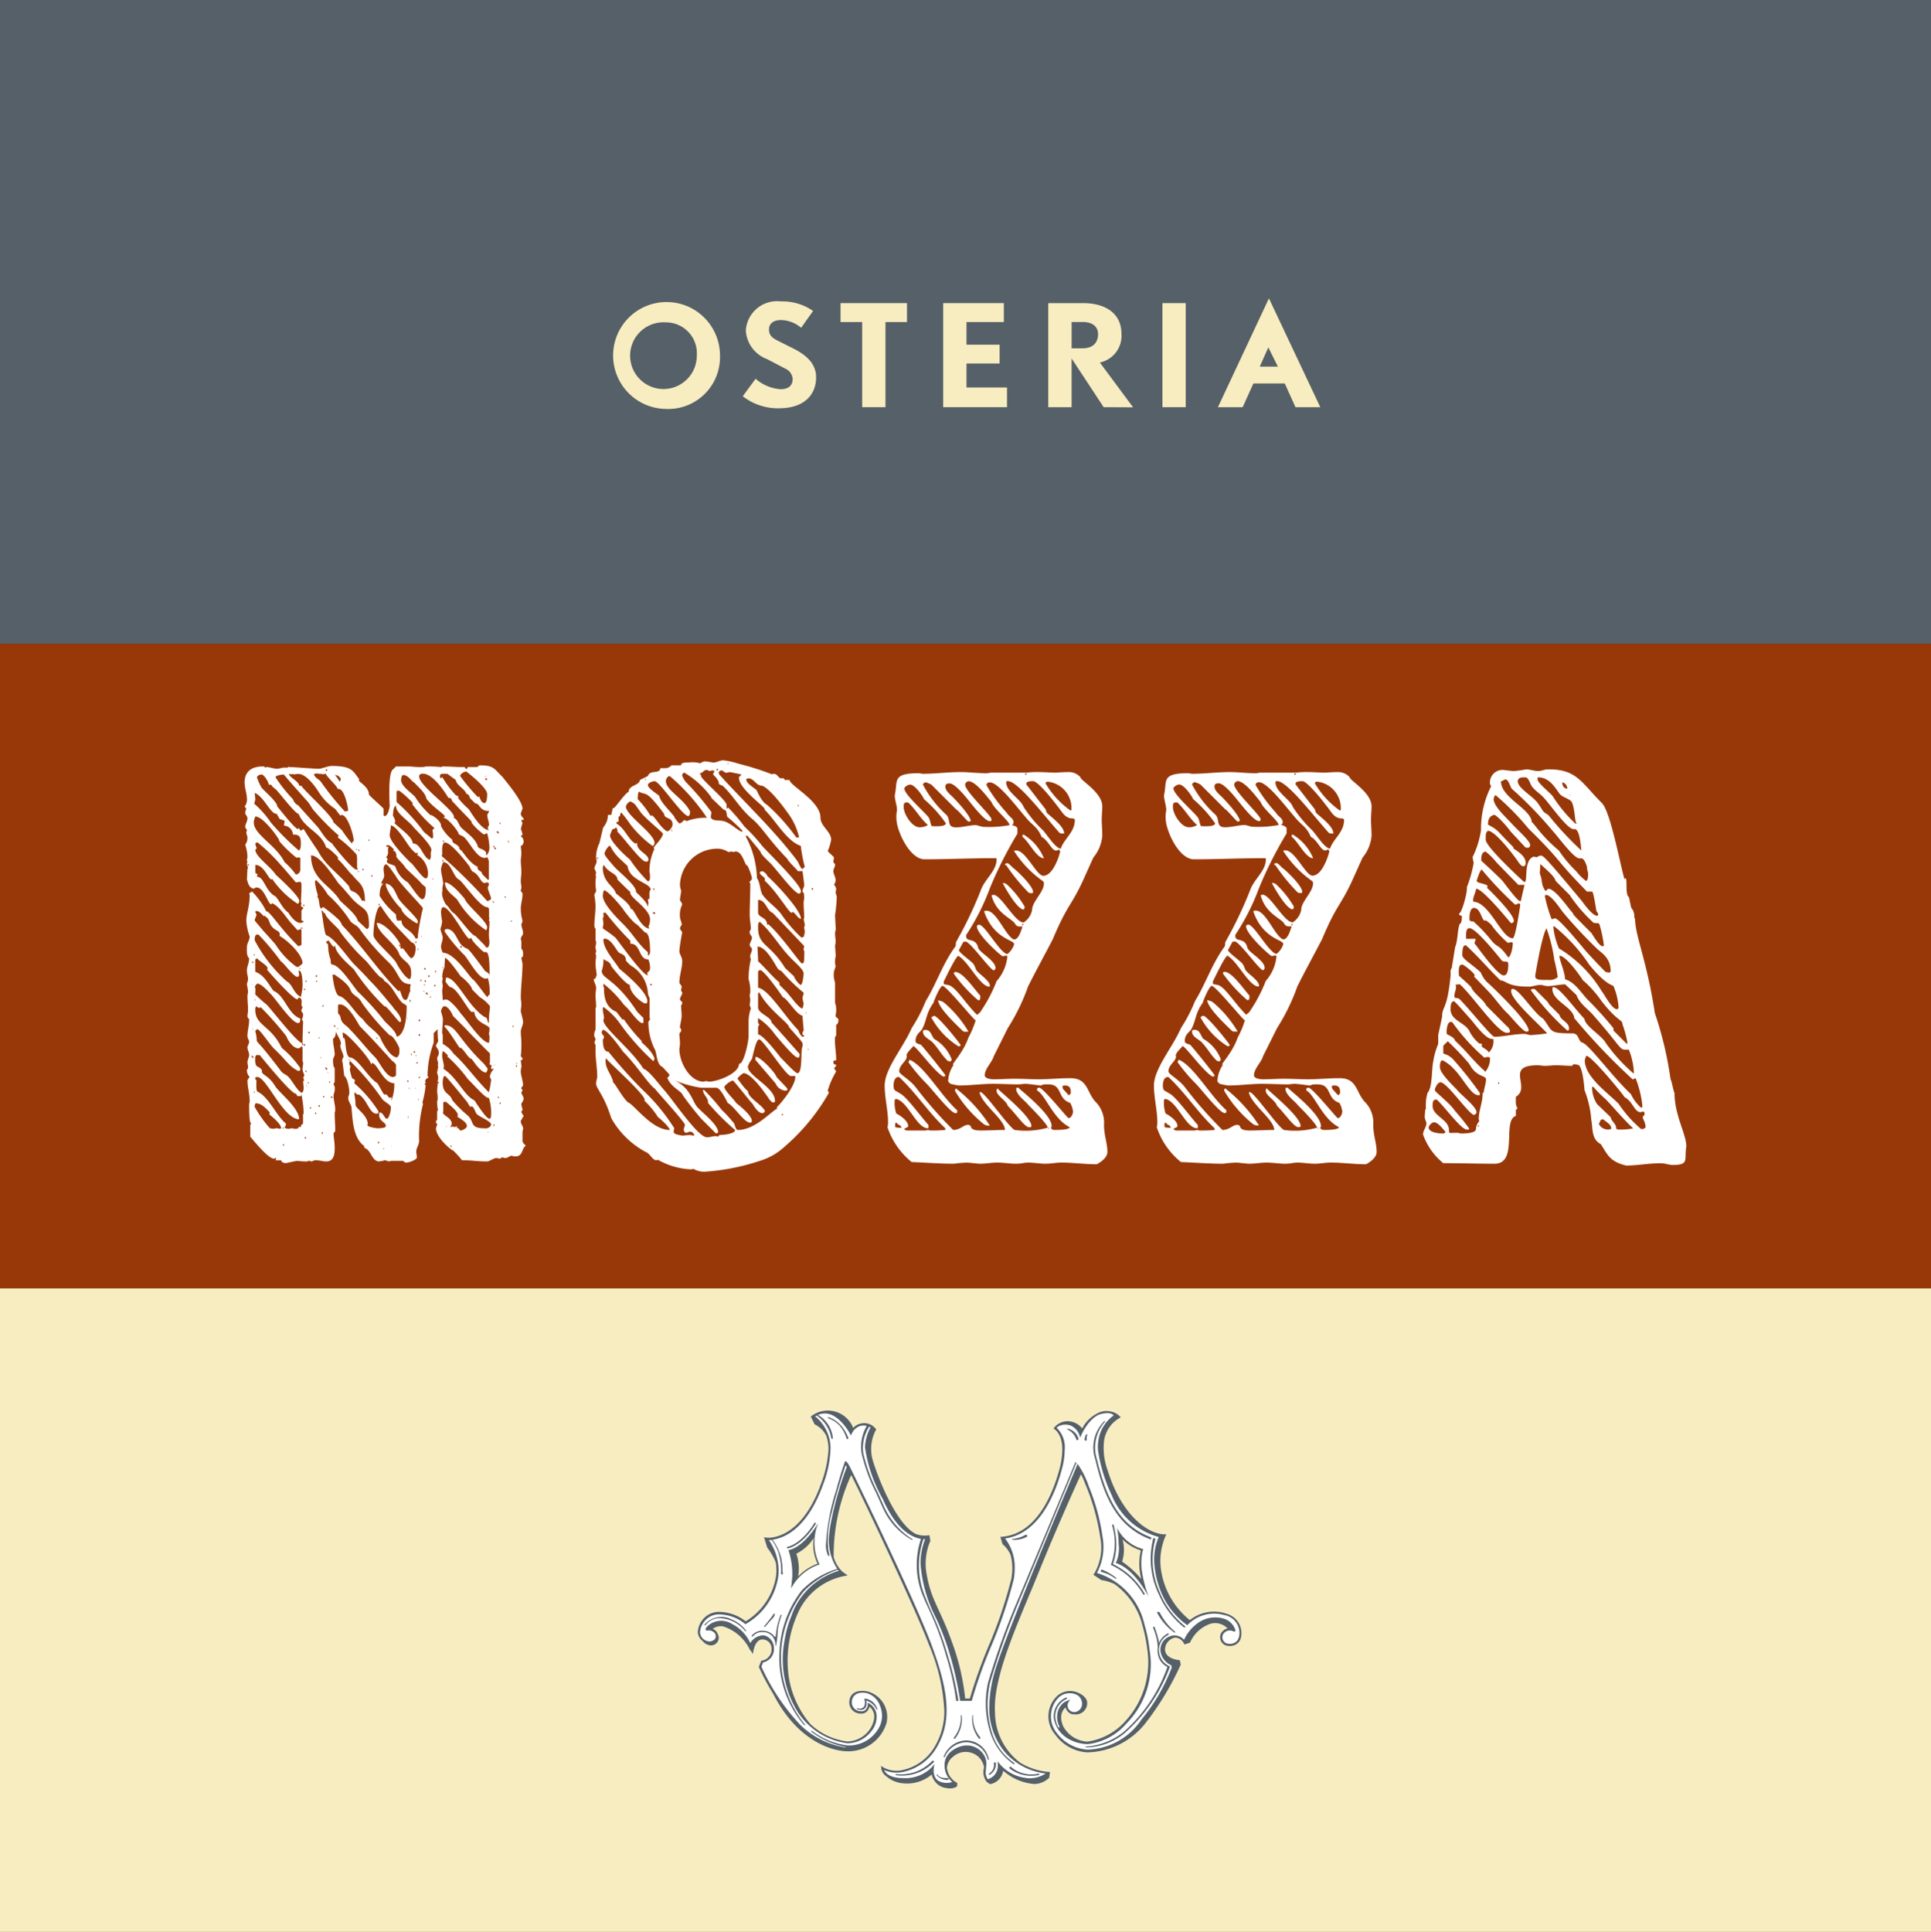 <svg viewBox="0 0 124.955 125" height="125" width="124.955" xmlns:xlink="http://www.w3.org/1999/xlink" xmlns="http://www.w3.org/2000/svg">
  <rect x="0" y="0" width="124.955" height="125" fill="#333333" stroke="none"/>
  <defs>
    <clipPath id="clip-path">
      <rect fill="none" height="125" width="124.955" data-name="Rectangle 9" id="Rectangle_9"></rect>
    </clipPath>
  </defs>
  <g style="isolation: isolate" data-name="OM Logo" id="OM_Logo">
    <rect fill="#f8edc0" transform="translate(0 83.349)" height="41.651" width="124.955" data-name="Rectangle 5" id="Rectangle_5"></rect>
    <rect fill="#983808" transform="translate(0 41.651)" height="41.699" width="124.955" data-name="Rectangle 6" id="Rectangle_6"></rect>
    <rect fill="#566068" transform="translate(0 0)" height="41.651" width="124.955" data-name="Rectangle 7" id="Rectangle_7"></rect>
    <g data-name="Group 2" id="Group_2">
      <g clip-path="url(#clip-path)" data-name="Group 1" id="Group_1">
        <path fill="#fff" transform="translate(-37.169 -116.264)" d="M55,191.342a.372.372,0,0,0,.036-.146c-.109,0-.109.036-.145.036-.364,0-1.274-1.128-1.529-1.42v-.764l.073-.109c-.145.073-.145-.8-.145-1.238a1.559,1.559,0,0,0,.036-.182c0-.474-.145-.91-.145-1.347a.558.558,0,0,1,.145-.218.64.64,0,0,1-.181-.473c.073-.073.073-.11.073-.146,0-.146-.037-.255-.037-.327,0-.182.11-.328.11-.474,0-.182-.11-.328-.11-.509,0-.11.11-.219.11-.364,0-.109-.11-.182-.11-.364,0-.364.11-.655.11-1.056,0-.072-.11-.109-.11-.219,0-.145.037-.255.037-.364,0-.364-.037-.62-.037-.947a2.021,2.021,0,0,1,.037-.254,2.169,2.169,0,0,0-.073-.474c0-.145.073-.218.073-.364,0-.182-.073-.327-.073-.582,0-.218.145-.473.145-.764-.182-.182-.145-.51-.145-.729,0-.254.181-.436.181-.691a3.427,3.427,0,0,1-.218-1.019c0-.474.218-.91.218-1.675l-.036-.073a.248.248,0,0,1,.182-.109c-.219-.291.619.547.91,1.238.292.037.765.947,2.076,2.257-.037.037.182-.036.218-.073v-.947l-.036-.072c-.073,0-.182.072-.219.072l-.291-.327c-.437-.437-.8-1.165-1.347-1.42-.219.364-.437-1.019-1.02-1.019-.11,0-.11.073-.145.073-.4,0-.437-.583-.473-.583l.036-.691.037-.073c0-.073-.073-.11-.073-.255.036,0-.037,0,.036-.109l-.036-.109c0-.073.036-.182.036-.255a2.847,2.847,0,0,0-.145-.765.728.728,0,0,0,.145-.473c0-.11-.073-.182-.073-.328,0-.073.037-.073.037-.109.036,0-.073-.146-.11-.218,0-.218.145-.365.145-.582,0-.146-.145-.218-.145-.364a.681.681,0,0,1,.073-.255c0-.037-.073-.073-.11-.146a.69.69,0,0,0,.147-.51c0-.327-.147-.655-.147-1.056,0-.728.51-1.056,1.275-1.02l.036.073.11-.036c.183,0,.473.11.691.11.074,0,.365-.074.4-.074h.181c.072,0,.146,0,.146-.073l.036.037c.328,0,1.639.11,1.894.11s.618-.183.873-.183c1.347,0,1.384.363,1.784.873-.218.11.618.4.618.983.037.073.983.911.947.911v.436l.036.037c.255.036.327-.473.364-.655,0,.072-.145-2.185.218-2.367l.183-.183h.946a5.841,5.841,0,0,0,.8.037c.036,0,.182-.037.219-.037a8.039,8.039,0,0,1,.946.037l.11-.037c.509,0,.837.037,1.2.037h.218l.11.146.109-.146h.619a.22.22,0,0,1,.218-.109c.874,0,.91.292,1.384.728.255.328,1.311,1.566,1.311,2.076-.036.073-.073.218-.11.291,0,.218.11.218.182.364.073.108-.145.036-.145.108a.282.282,0,0,0,.073.147l-.11.4a1.377,1.377,0,0,1,.11.364l-.073.073c-.145.037.145.037.145.4,0,.073-.072.255-.182.255,0,.073.037.4.037.437,0,.255-.037.364-.037.51,0,.291.037.473.037.764,0,.182-.037.327-.037.583,0,.146.037.255.037.4,0,.109-.037.109-.037.218,0,.073.11.073.11.219,0,.328-.11.619-.11.91a2.838,2.838,0,0,0,.11.8.435.435,0,0,1-.073.218c0,.218.109.4.109.582s-.146.181-.146.436l.037.073v.51a.367.367,0,0,1,.109.292c0,.145.036.181-.109.291a3.132,3.132,0,0,0,.073.363c0,.765-.11,1.53-.11,2.221,0,.145.037.255.037.437,0,.145-.037.291-.037.436,0,.073.146.547.146.693,0,.218-.146.436-.146.618,0,.255.037.473.037.728a6.959,6.959,0,0,1-.037.874l.11.146c.072.036-.11.109-.11.145s.037.255.037.328c.037.036-.037.109-.037.4,0,.218.146.583.146.873l-.109.146c-.037.073.073.109.073.146a.273.273,0,0,1-.073.145c0,.145.145.255.145.436a.712.712,0,0,1-.145.292c0,.218.073.291.073.436l-.073.074c0,.145.145.218.145.363h-.072c0,.182-.11.145-.11.291,0,.182.146.291.146.437a.274.274,0,0,1-.036.182v.655c0,.108.145.218.218.291-.291.182-.181.692-.655.692a.6.6,0,0,1-.254-.037c-.147,0-.255.146-.4.146-.11,0-.147-.036-.219-.036s-.073.073-.183.073c0,0-.181-.036-.218-.036-.11,0-.473.219-.546.219-.765,0-.91-.073-1.566-.073H67.09c-.073,0,.073.036-.618-.656.145.182-1.093-.728-1.093-1.42l.073-.218c.037-.072-.073-.072-.073-.182,0-.036,0-.073.073-.145v-.51a.28.28,0,0,1,.073-.146l-.036-.037s-.037-.328-.037-.473l.037-.145a2.441,2.441,0,0,0-.037-.51c0-.182.037-.328.037-.546h.073v-.073h-.073c0-.11.036-.182.036-.292,0-.145-.073-.218-.073-.363.037-.037.037-.255.073-.291,0,0,0-.109-.036-.146a.37.37,0,0,0,.036-.108,3.176,3.176,0,0,1-.073-.365c.073-.182.11-.145.11-.364,0-.182-.183-.328-.183-.437,0-.037.145-.255.145-.291a4.736,4.736,0,0,1-.036-.765l-.255.255v.619a6.373,6.373,0,0,0-.4,2.148l.073.108a.375.375,0,0,0-.218.183.277.277,0,0,0,.036.182,6.3,6.3,0,0,1-.218,1.238l.036.109a8.306,8.306,0,0,0-.254,2.367c0,.292-.182.473-.182.692,0,.145.036.255.036.4s-.509.328-.655.328a.218.218,0,0,1-.218-.109h-.8a.83.83,0,0,1-.145.037.847.847,0,0,0-.292-.073c-.036,0-.109.036-.109.073l-.037-.037c-.073,0-.11.037-.183.037-.4,0-.509-.547-.728-.728-.036-.073-.255-.146-.255-.219l.036-.036c-.728-.51-.765-1.638-.837-2.439,0-.255-.218-.438-.218-.692,0-.108.073-.181.073-.364,0-.218-.11-.91-.328-1.056l-.108-.873-.037-.11.037-.145c.181-.146-.147-.547-.147-.838,0-.037.037-.073.037-.109,0-.254-.218-.509-.328-.8,0,.183-.037.4-.182.473,0,.437.109.655.109,1.056a2.553,2.553,0,0,0-.109.292c0,.108,0,.473.109.546v.91a.254.254,0,0,0-.073.145l.073.146c.036.364-.073.4-.073.62,0,.255.109.582.109.873a.5.5,0,0,1-.036.183c0,.546.036.764.036,1.2l-.109.145c0,.291.073.51.073.983,0,.4-.073.837-.546.837-.219,0-.4-.073-.655-.073-.037-.037-.183.036-.292.073-.036,0-.182-.037-.182-.073,0,.073-.109.073-.218.073a5,5,0,0,1-.51-.037c-.145,0-.691.145-.763.145s-.292-.036-.292-.181Zm-1.821-19.114.037.036a.13.13,0,0,0,.073-.036c0-.037-.037-.037-.073-.037a.036.036,0,0,0-.037.037m.255,12.379a.129.129,0,0,0,.036.073c.036,0,.036-.037.036-.073a.035.035,0,0,0-.036-.036Zm.036-6.08.036.037a.124.124,0,0,0,.073-.037c0-.036-.036-.036-.073-.036a.035.035,0,0,0-.036.036m0,1.456h.036l-.036-.036Zm0,4.66a.126.126,0,0,0,.036.073.077.077,0,0,0,.073-.073.124.124,0,0,0-.073-.036Zm.036-1.784h.073l-.073-.037Zm.073-4.806.037.037a.036.036,0,0,0,.036-.037c0-.036,0-.036-.036-.036a.036.036,0,0,0-.037.036m0,8.884.037.036a.035.035,0,0,0,.036-.036c0-.036,0-.036-.036-.036a.036.036,0,0,0-.037.036m2.731-14.09a.313.313,0,0,0,.291-.291v-.765c-.036-.073-.145-.036-.255-.036a7.919,7.919,0,0,1-1.129-1.093c.218.146-.983-1.6-1.529-1.566l-.037.11c-.4.91,1.311,1.6,1.93,2.84a4.54,4.54,0,0,1,.729.8m.181-1.564c.146,0,.146-.365.146-.438,0-.473-.11-.582-.51-.582a.627.627,0,0,0-.582-.583c0-.109.036-.181.036-.255,0-.109-.109-.073-.327-.181l-.183-.327h-.036c-.364,0-.8-1.129-1.384-1.348,0,.037.037.328.037.473-.037.037-.037.147-.073.219a6.466,6.466,0,0,1,1.092,1.238,16.687,16.687,0,0,0,1.784,1.784m-.145,7.535c.072-.037.036.146.4-.219,0-.546-.874-1.419-1.492-1.784.108-.328-.255-.291-.51-.619-.183-.218-.11-.473-.438-.655v-.036l-.072.036c-.109-.11-.291-.328-.436-.328-.037,0-.11,0-.11.037,0,.108.073.108.073.181,0,.147-.11.255-.11.4l.583.691c.072.073.8.874.8.91a5.284,5.284,0,0,0,1.311,1.383m-.619.947c.364.182.436.765.874.983,0,.218.145-.364.145-.728,0-.11,0-1.019-.255-.947,0,.073.036.218.036.255,0,.109-.073.146-.11.146-.255,0-.946-.983-1.056-.983a16.708,16.708,0,0,0-1.456-1.748c-.255-.073-.255.219-.255.365a9.485,9.485,0,0,0,2.076,2.657m-1.311,1.493c.328.328,2,2.512,2.33,2.512,0-.51.037-1.347.037-1.383s-.037-.146-.11-.146c.073,0,.11-.255.11-.327,0-.147-.11-.147-.11-.255s.073-.145.073-.255c-.181-.037.11-.582-.255-.582l-.073.109c-.291,0-1.965-1.893-1.965-1.929s.036-.037.036-.074c0-.181-.437-.4-.691-.654l-.11.073v.8c.655.218.983,1.056,1.2,1.238.728.327.91,1.492,1.711,1.784,0,.181,0,.291-.145.291-.4,0-1.42-1.529-1.748-1.856-.108-.11-.618-.692-.873-.692-.073,0-.182.219-.182.219.074.036.037.291.037.473a6.946,6.946,0,0,0,.728.655m-.728-.328c-.037,0-.037,0-.037.036s0,.037.037.037v-.073Zm.946,8.337s.219.037.255.037a.824.824,0,0,1,.145-.037.638.638,0,0,1,.219.037c0-.037,0,.036.108-.037,0-.328-.764-.874-.764-.911s.036-.073.036-.108c-.181-.183-.509-.583-.837-.583-.11-.073-.147.109-.147.218a7.847,7.847,0,0,0,.983,1.384m1.238.037c.037-.037-.036.036.145-.037.11,0,.145.037.255.037.145,0,.182,0,.255-.147,0,.037.11.037.11.037a.224.224,0,0,1,.145-.218v-.62c.036,0,.036-.036.036-.108a6,6,0,0,0-.145-1.166l-.036.11h-.219c-.291-.547.365.764-2.439-2.658h-.218a.256.256,0,0,0-.073.146c-.037.8.218.473.437.837-.073.328.4.255.874,1.056.291.437,1.529,1.384,1.529,2.111-1.019,0-2.112-2.73-2.694-2.73-.073,0-.145,0-.145.073s0,.109.073.109v.364c0,.182,0,.328.073.4.728.327,1.238,1.6,1.857,2.076-.036,0,0,.145-.109.218.036.073.109.11.291.11M53.8,172.993c.473,0,.509.91,1.2,1.274.291.327.436.764.838,1.056.073.145.436.655.764.655.073,0,.218-.037.218-.11,0,0-.145-.036-.145-.072v-.619l.11-.146c.073-.036-.145-.109-.145-.146l.036-.182-.036-.073c0-.145.036-.436.036-1.092,0-.036,0-.182-.073-.219-.073,0-.218.037-.291.037,0,0-.8-.946-.947-1.093a11.558,11.558,0,0,0-1.529-1.492c-.036,0-.145.036-.145.073a.685.685,0,0,0,.073.255c.037.108-.073.108-.073.145,0,.437.983,1.093,1.311,1.6.182.182,1.529,1.384,1.529,1.711,0,.145-.073.182-.11.182a5.925,5.925,0,0,1-1.637-1.6c-.182.218-.474-.911-1.093-.911v.51a.191.191,0,0,0,.145.073,1.59,1.59,0,0,0-.036.182m1.6,12.633c.145.145.327.182.473.363.291.328.473.765.8.983.145,0,.145-.327.145-.327l-.036-.4.073-.108c-.037,0-.037-.109-.073-.147l.073-.108c0-.183-.11-.218-.11-.473,0-.037.037-.255.037-.327,0-.037,0-.147-.037-.147v-.909l-.073-.072a.321.321,0,0,1-.182.145c-.364,0-.692-.51-.8-.8a21.649,21.649,0,0,0-1.639-1.856c-.036,0-.073.036-.108.036a.311.311,0,0,1-.183-.109.27.27,0,0,0-.073.219c0,1.056.983.983,1.711,2.475a6.284,6.284,0,0,1,1.2,1.311c0,.145,0,.182-.145.182-.655-.365-.619-.546-1.565-1.456-.291-.292-.91-1.238-1.056-1.238.037-.037-.109.037-.145.11.328,1.311-.51-.292,1.711,2.657m5.279-11.1c.072,0,.072.073.109.073,0-1.165-.437-1.2-.838-1.748-.073,0-.618-.763-.91-.983v-.146c-.073-.073-.582-.618-.764-.618-.292-.983-1.384-1.2-1.785-2.184-.218,0-1.31-1.457-1.492-1.6a1.1,1.1,0,0,1-.292-.291h-.146c0-.145-.291-.655-.473-.655-.145,0-.291.11-.291.182a3.162,3.162,0,0,0,.254.583c0,.145,1.093.983,1.056,1.311-.108-.182,1.13,1.456,1.348,1.456l.036-.074c.036.037.109.147.146.183a.489.489,0,0,1,.181-.109s.474.764.91,1.384c.51.982,1.2,1.347,2.039,2.329.073.51.4.073.838.946a.113.113,0,0,1,.073-.036m-4.551-6.554a.793.793,0,0,0,.183.292c.509.436-.838-.983,1.311,1.384.327.328.546.91,1.019,1.165.255.364,1.347,1.711,1.6,1.711.037,0,.073,0,.073-.036l-.036-.109v-.437a1.347,1.347,0,0,0-.037-.4,8.147,8.147,0,0,0-1.2-1.091c0-.073,0-.11.073-.11a15.738,15.738,0,0,1-1.566-1.566c-.218-.218-.254-.4-.473-.654-.327-.365-1.564-1.748-1.528-1.748-.073,0-.546.037-.546.182a10.1,10.1,0,0,0,1.129,1.419m-.618,21.225c-.037,0-.037.037-.037.073a.036.036,0,0,0,.037.037v-.11Zm-.037,1.129a.124.124,0,0,0,.037.073c.036,0,.036-.036.036-.073a.035.035,0,0,0-.036-.036Zm4.478-19.478v-.036c0-.073.036-.073.109-.146,0-.4-.474-1.929-.874-1.638l-.328-.436a3.533,3.533,0,0,1-1.091-1.129s-.693-1.128-1.275-1.128a.721.721,0,0,0-.291.036l-.073-.036s0-.036-.11.036c-.036-.036-.073-.036-.145-.036,0,.218.655.473.655.764h.145c.145.292,2.039,1.966,2.076,2.366l.546.51a9.209,9.209,0,0,0,.656.873m-3.35,8.119v-.073h-.073Zm.037-2.657.036.036a.125.125,0,0,0,.073-.036c0-.037-.036-.037-.073-.037a.036.036,0,0,0-.036.037m.073,7.5c0,.036,0,.072.036.072s.037-.036.037-.072a.036.036,0,0,0-.073,0m.073-8.992a.125.125,0,0,0,.036.073c.037,0,.037-.036.037-.073a.035.035,0,0,0-.037-.036Zm.036,5.462.037.036a.125.125,0,0,0,.073-.036c0-.037-.036-.037-.073-.037a.036.036,0,0,0-.037.037m0,3.567a.129.129,0,0,0,.037.073.078.078,0,0,0,.073-.073.125.125,0,0,0-.073-.036Zm.074,6.007c0,.037,0,.073.036.073s.037-.036.037-.073a.036.036,0,0,0-.037-.036.036.036,0,0,0-.036.036m.036-10.12a.128.128,0,0,0,.037.073c.036,0,.036-.037.036-.073a.036.036,0,0,0-.036-.037Zm0,5.825a.128.128,0,0,0,.037.073c.036,0,.036-.037.036-.073a.036.036,0,0,0-.036-.037Zm.037.91.108.146-.108-.183Zm.108-.146.037.037a.036.036,0,0,0,.036-.037c0-.036,0-.036-.036-.036a.036.036,0,0,0-.037.036m.037-3.276a.13.13,0,0,0,.036.073.079.079,0,0,0,.074-.073.13.13,0,0,0-.074-.036Zm.109,4.879a.129.129,0,0,0,.036.073c.037,0,.037-.037.037-.073a.036.036,0,0,0-.037-.037ZM60.9,176.379c.145-.037.145-.183.145-.255,0-1.165-.363-.946-1.056-1.674-.328-.365-.546-.656-.873-.983-.183-.182-1.165-1.857-1.82-1.857,0,1.529,1.2,1.893,1.82,2.84.073.181,1.092.909,1.2,1.383ZM57.442,188.5l.036-.037Zm.51-21.626a18.426,18.426,0,0,0,1.529,1.892c.073,0,.218-.036.218-.073,0-.109-.218-1.384-.618-1.384h-.073c0-.181-.62-.691-.765-.982-.037,0-.145.036-.182.036l-.145-.036c-.073.036-.255-.074-.438.036.11.291.328.291.474.51m1.2,8.956c0,.036.145.218.145.291,1.274,1.311,2.4,3.022,3.677,4.3.109-.327.145.546.436.546.183,0,.219-.546.328-.582-.036,0-.036-.109-.036-.146,0-.109.036-.218.036-.291-.8-.037-.655-.619-1.384-1.384a15.582,15.582,0,0,1-1.965-2.257c-.147-.182-.4-.255-.547-.438a8.073,8.073,0,0,0-1.456-1.711,4.173,4.173,0,0,0-.764-.946c-.037,0-.074.073-.074.108a3.706,3.706,0,0,0,.182.838s.037,0-.036.11c.181.218.073.583.255.8,0-.036.109-.109.145-.109a8.479,8.479,0,0,1,1.056.874m-1.6,12.45a.125.125,0,0,0,.037.073c.037,0,.037-.036.037-.073a.035.035,0,0,0-.037-.035Zm.037-8.882a.129.129,0,0,0,.037.073.079.079,0,0,0,.073-.073.128.128,0,0,0-.073-.037Zm0,.4c.073-.037.11.036.11-.11Zm.183,3.6a.035.035,0,0,0,.036.037c.036,0,.072,0,.072-.037H57.77Zm0,4.405a.125.125,0,0,0,.036.073.077.077,0,0,0,.072-.073.125.125,0,0,0-.072-.036Zm.108-3.13a.036.036,0,0,0,.037.036c.036,0,.036,0,.036-.036h-.074Zm4.952-1.348c.364,0,.655-.728.655-1.929,0-.11-.073-.11-.181-.183-.4-.218-.728-1.2-1.238-1.456-.437-.619.183.4-1.166-1.274a13.769,13.769,0,0,1-1.747-1.966c.073-.073-.947-.874-.947-1.165-.145,0-.109-.181-.254-.181v.073c0-.547.181,1.456.328,1.529.546.182,1.419,1.493,1.819,1.894s.655.655.946.982c.655.656,1.093,1.238,1.566,1.785-.073,0,.51.473.51.874,0,.073-.036.073-.11.073-.036,0-.691-.838-.873-.983l-.11-.037a14.165,14.165,0,0,1-1.93-2.33c-.036-.11-1.238-1.019-1.238-1.566-.036,0-.073.037-.109.073a4.522,4.522,0,0,1-.327-.436.192.192,0,0,1-.145.073c0,.072,0,.145.108.145l.037.473a2.687,2.687,0,0,0,.145.583v.11c0,.036,0,.145.072.182.473,0,1.238,1.2,1.675,1.747a17.5,17.5,0,0,1,1.748,1.93c.291.292.764.692.764.983m-4.842,6.227c0,.036,0,.072.037.072s.036-.036.036-.072a.036.036,0,1,0-.073,0m.037-8.156c.073,0,.073,0,.073-.11-.037,0-.073.073-.073.11m.036,5.825.037.037a.129.129,0,0,0,.073-.037c0-.036-.037-.036-.073-.036a.036.036,0,0,0-.037.036m.145-1.857.037.037a.036.036,0,0,0,.037-.037c0-.036,0-.036-.037-.036a.036.036,0,0,0-.037.036m.037-19.295a.127.127,0,0,0,.037.072.079.079,0,0,0,.073-.072.128.128,0,0,0-.073-.037Zm0,19.332a.129.129,0,0,0,.037.073.079.079,0,0,0,.073-.073.128.128,0,0,0-.073-.037Zm.145.291v-.073l-.036.037Zm.073.583a.036.036,0,0,0,.073,0c0-.037,0-.037-.036-.037s-.037,0-.037.037m.219,1.019c0-.036,0-.108-.037-.108l-.072.073c0,.036.109.036.109.036m.436-6.59c.51.11,1.056,1.166,1.529,1.493.364.546.838.728,1.165,1.238-.218-.4.473,1.238,1.056,1.238.182-.182.145-.328.145-.583,0-.073-.4-.873-.618-.838a16.033,16.033,0,0,1-1.784-2.075c-.255-.51-.582-.437-.765-.874-.182-.473-.946-.91-1.019-.983-.109,0-.109,0-.145.036,0-.145.108,1.238.436,1.347m-.328,1.931c0,.036,0,.073.037.073s.036-.037.036-.073a.036.036,0,1,0-.073,0m.365-15.8a.389.389,0,0,0,.073-.182.448.448,0,0,0-.4-.254c0-.073.328.437.328.437m-.182,15.946a.036.036,0,0,0,.037.036c.036,0,.036,0,.036-.036h-.073Zm.655-.109c.8.8,1.238,1.42,1.821,2,.254.254.691,1.274,1.164,1.274.037,0,.183-.072.183-.109v-.692a.861.861,0,0,0-.255-.255c-.728-.8-1.311-1.456-2.075-2.221-.073-.073-.728-1.419-1.275-1.419,0,0-.145,0-.145.036v.547c.292.218,0,.436.583.837m2.877,4.77a2.767,2.767,0,0,0,.181-1.093c-.728,0-1.092-1.311-1.456-1.311l-.036.109a1.1,1.1,0,0,0-.219-.4c-.109-.219-1.347-1.676-1.637-1.676,0,.037.036.328.036.365.218-.182.072.983.4,1.238.546,0,1.165,1.274,1.821,1.675.073.109.4.728.436.728.146,0,.11-.073.327.218a.838.838,0,0,1,.147-.036v.109l-.037.037Zm-2.767-2.622c0,.036,0,.036.036.036s.037,0,.037-.036h-.073Zm1.856,4.441c.108,0,.546,0,.546-.146,0-.255-.438-.291-.438-.728,0-.037,0-.145.037-.145.255,0,.291.4.473.4.109,0,.255-.437.255-.765-.11-.218-.473-.328-.618-.583a17.285,17.285,0,0,0-2.039-2.4c0,.036-.037.146-.037.182a.193.193,0,0,0,.073.146c0,.073-.036.182-.036.255a3.735,3.735,0,0,0,.145.546l.182.109c0,.108-.037.145-.037.218a8.26,8.26,0,0,1,1.566,1.821c0,.073,0,.145-.145.145-.437,0-.62-.947-1.128-1.238-.11.037-.183-.073-.292-.145,0,.218.073.436.073.764-.036.292.728.619.8,1.275l-.036.072c0,.145.618.218.655.218m-1.384-18.058c0,.037,0,.037.036.037s.037,0,.037-.037h-.073Zm.109,1.457h.11c-.073-.074-.11-.037-.11-.037Zm.037-1.383a.035.035,0,0,0,.037.036.035.035,0,0,0,.036-.036c0-.037,0-.037-.036-.037s-.037,0-.037.037m.255,1.274c.036,0,.109,0,.109-.037l-.073-.036c-.036,0-.036.036-.036.073m.4-1.93a.035.035,0,0,0,.036.036.036.036,0,0,0,.037-.036c0-.036,0-.036-.037-.036s-.036,0-.036.036m.183,2.293a.129.129,0,0,0,.036.073c.037,0,.037-.037.037-.073a.035.035,0,0,0-.037-.036Zm1.6,5.606c.182.364.655,1.092.91,1.092a.858.858,0,0,0,.072-.437c0-.655-.51-.691-.765-1.165-.182-.655-1.456-1.42-1.456-2.039.546,0,1.384,1.056,1.529,1.419v.109c0,.073,0,.146.072.146a.131.131,0,0,1,.074-.036c.181.181.364.509.546.655.255-.073.291-.474.291-.692,0-.11-.108-.328-.255-.328l-.728-.765a8.814,8.814,0,0,1-1.274-1.6c-.291,0-.473,1.238-.473,1.893,0,.328,1.2,1.347,1.456,1.747m-1.274,4.915.036.036a.035.035,0,0,0,.037-.036c0-.037,0-.037-.037-.037a.035.035,0,0,0-.036.037m.109,6.735c0,.036,0,.073.037.073s.036-.037.036-.073a.036.036,0,1,0-.073,0m.037-15.4a.129.129,0,0,0,.036.073c.037,0,.037-.037.037-.073a.036.036,0,0,0-.037-.037Zm2.4,2.22a.818.818,0,0,0,.145-.036v-.146a16.057,16.057,0,0,1,.328-1.784c-.145-.254-1.93-2.038-1.747-2.147.036.255-.438-.693-.655-.693-.145.073-.145.219-.145.365,0,.073.036.218.036.328.037.218-.181.363-.181.582.108-.037,0-.037.145-.037.036,0-.255.073-.255.8a4.737,4.737,0,0,0,1.056,1.2,1.211,1.211,0,0,0,.073.4h.291c0,.546.62.546.91,1.164m-2.112,13.58c0,.036,0,.036.037.036s.036,0,.036-.036h-.073Zm.037-18.386h.036l-.036-.036Zm.145,1.238c.473.109.582.51.8.946.255.438,1.274,1.275,1.274,1.53,0,0,0,.109-.073.109-.255-.145-1.019-.619-1.019-1.056.218.437-.983-.946-.983-1.492Zm.618-1.092a1.782,1.782,0,0,0,.8,1.019c.181.182.728,1.093.946,1.093.255,0,.218-.656.218-.765l-.291-.255c0-.073-.947-.911-1.02-1.019-.181-.292-.436-.473-.582-.692,0-.182-.036-.4-.218-.4l.037-.073c.145.145-.183-.291-.364-.291-.073,0-.109,0-.109.109h.145v.037l-.036.036v.219a.44.44,0,0,1-.109.364c-.037-.036.036.11.109.146-.036.037-.073.037-.073.146,0,.181.437.181.546.328m1.966.764c.145,0,.145-.218.145-.364a1.409,1.409,0,0,0-.728-1.165c.073,0,.073-.037.073-.11h-.145a2.594,2.594,0,0,1-.327-.327c-.218-.255-.91-1.456-1.274-1.456,0,.219-.073.437-.073.62,0,.363.691,1.128,1.347,1.784.072-.037.765,1.019.983,1.019m-2.22,17.33.036-.036H62.5Zm1.382-19.587c.51-.036.656.91,1.093,1.056a.392.392,0,0,0,.073-.291v-.219c.036,0,.036-.108.036-.145,0-.328-1.238-1.529-1.128-1.42-.292-.436-1.165-.909-1.165-1.419-.11,0-.183.255-.183.582-.108-.073.145.255.145.473-.363,0,1.129.838,1.129,1.383m.656-.837c.073.145.437.364.546.51-.036-.037.109.037.109-.073a1.523,1.523,0,0,0-.036-.437c0-.036.072-.146.145-.146A9.534,9.534,0,0,1,63.85,168.3a.129.129,0,0,1,.036-.073,6.812,6.812,0,0,0-.874-.8c-.145,0-.182,0-.182.073v.656a12.24,12.24,0,0,1,1.711,1.857m-1.565,7.427.036.036a.126.126,0,0,0,.073-.036c0-.037-.036-.037-.073-.037a.035.035,0,0,0-.036.037m5.752-4.26H68.8v-1.237c-.037-.037-.073-.219-.11-.219l-.073.037c-.583.145-1.092-1.129-1.492-1.384a1.469,1.469,0,0,1-.328-.182c.254.182-.582-1.019-.947-1.019l.11-.074c0-.145-.8-.618-1.2-1.164-.073-.4-.51-.728-.8-1.056-.11,0-.364-.473-.692-.473-.11,0-.145.218-.145.328,0,.4.691.837.91,1.091a5.385,5.385,0,0,0,1.019,1.2c-.11-.145.655.292.655.655v.037a2.754,2.754,0,0,0,.728.873v.036c0,.291.473.218.473.619.073-.182.547.838,1.166,1.093v.073c0,.218.291.181.291.4ZM63.485,182.2c.037-.036.074,0,.074-.073Zm.037,4c0,.036,0,.073.037.073s.036-.037.036-.073a.036.036,0,1,0-.073,0m.073.4-.036-.037Zm-.036,2.039a.5.5,0,0,0,.036-.182.277.277,0,0,0-.036.182m.073-1.93H63.7l-.073-.073ZM63.668,181c0,.036,0,.073.037.073s.036-.037.036-.073a.036.036,0,1,0-.073,0m.145,3.568s0-.11-.036-.146l-.036.036Zm.11-.255a.124.124,0,0,0,.037.073.078.078,0,0,0,.073-.073.129.129,0,0,0-.073-.036Zm.11-7.1a.13.13,0,0,0,.036.073c.037,0,.037-.037.037-.073a.036.036,0,0,0-.037-.036Zm.036,9.5-.036-.109c0,.036,0,.109.036.109m.037-2.185c-.037,0-.037,0-.037.037a.036.036,0,0,0,.037.036v-.073Zm0,.51.036.037a.125.125,0,0,0,.073-.037c0-.036-.036-.036-.073-.036a.035.035,0,0,0-.036.036m.036-7.318c0-.036.073.073.11-.073-.037,0-.073.037-.11.073m.11,9.648c-.037,0-.037,0-.037.037a.036.036,0,0,0,.037.037v-.074Zm0-5.1a.124.124,0,0,0,.037.073.078.078,0,0,0,.073-.073.13.13,0,0,0-.073-.036Zm0,.947a.128.128,0,0,0,.037.073.079.079,0,0,0,.073-.073.13.13,0,0,0-.073-.036Zm0,2.766.037.037a.129.129,0,0,0,.073-.037c0-.036-.037-.036-.073-.036a.036.036,0,0,0-.037.036m2.73-16.2c.365.363.91.691,1.093,1.2,0,.218.4.182.546.437v.109c0,.037,0,.074.037.074a.754.754,0,0,0,.182-.51,4.248,4.248,0,0,0-.147-.91c-.073,0-.145.073-.218.073a3.966,3.966,0,0,1-.8-.764c.11-.037-.292-.364-1.2-1.347h-.037c0-.073-.073-.255-.182-.255h-.073c-.108-.182-.946-1.565-1.638-1.565-.145,0-.254.036-.254.181,0,.62,2.257,2.149,2.257,2.622l-.037.037c.292.145.292.363.473.618m-2.62,9.9a.125.125,0,0,0,.036.073c.036,0,.036-.036.036-.073a.036.036,0,0,0-.036-.037Zm.036-2.767a.133.133,0,0,0,.036-.11c-.072.074,0,.11-.036.11m.182,3.058a.036.036,0,0,0,.037.037c.036,0,.073,0,.073-.037h-.11Zm.037.4c-.037,0-.037,0-.037.036a.036.036,0,0,0,.037.037v-.073ZM64.723,179a.116.116,0,0,0-.108-.11c0,.073,0,.11.108.11m-.073.728c0,.036,0,.073.037.073s.036-.037.036-.073a.036.036,0,1,0-.073,0m0,6.662c0,.036,0,.073.037.073s.036-.037.036-.073a.036.036,0,1,0-.073,0m.182-5.753c0-.036.036-.181-.11-.145,0,.073.037.11.11.145m-.073-4.732.073-.037Zm.108,3.5a.129.129,0,0,0,.037.073.079.079,0,0,0,.073-.073.128.128,0,0,0-.073-.037Zm.11,1.419c.073,0,.073-.073.073-.11-.036.037-.073.074-.073.11m.037-.4.072-.036c-.036,0-.036,0-.072.036M65.2,173.1c-.036,0-.036,0-.036.037a.035.035,0,0,0,.036.036V173.1Zm.072,6.918c0,.037,0,.073.037.073s.037-.036.037-.073a.037.037,0,1,0-.074,0m.037-.911a.125.125,0,0,0,.037.073c.036,0,.036-.036.036-.073a.035.035,0,0,0-.036-.036Zm3.5-9.137c-.073-.073-.073-.11-.073-.147,0-.108.073-.108.073-.181,0-.255-.11-.437-.11-.655.037-.11.11-.145.11-.255h-.073c-.51,0-.583-.546-.8-.473l-.365-.364c0-.109-.109-.255-.182-.255h-.036c-.11-.364-.619-.509-.692-.91l-.546-.4h-.255c-.109,0-.218,0-.218.145,0,.036,0,.145.037.145l.108-.073a6.92,6.92,0,0,0,.838,1.128c.036.073.218.073.218.183a.035.035,0,0,0-.036.036,5.724,5.724,0,0,0,.655.692c0-.11.764,1.384,1.347,1.384m-1.056,9.647c.145.073.91,1.166.946,1.166s.037-.147.147-.147a3,3,0,0,0-.11-1.092.223.223,0,0,1-.145.036c-.438,0-.983-1.019-1.348-1.492a10.338,10.338,0,0,1-1.311-1.566c0-.037.037-.145.11-.145.583-.037.692.8,1.056,1.091.51.4.037-.291,1.42,1.566.036.11.291.145.291.292l.037-.036c0-.073.036-1.42-.219-1.42H68.51c-.074,0-.838-.728-.838-.91H67.6c-.11.436-1.238-2-1.748-2-.109,0-.145.182-.145.364a3.955,3.955,0,0,0,.073.546,1.828,1.828,0,0,1-.108.473c0,.182.145.437.145.582,0,.218-.11.4-.11.618a1.37,1.37,0,0,0,.11.365c.764,0,1.711,1.529,1.929,1.711m.91-2.039c.182,0,.182-.291.182-.4,0-.037-.037-.365-.037-.4,0-.255.037-.546.037-.765,0-.036.036-.181-.037-.181,0-.036.037-.109.037-.146-.074-.181.072-.728-.147-.728-.473,0-1.565-1.639-1.82-1.784-.364-.146-.51-1.128-1.02-1.128a1.567,1.567,0,0,0-.145.437c0,.291.145.764.145.983-.036.036-.036.255-.073.291l.037.037a1.1,1.1,0,0,0-.037.364c0,.145.218.692.328.692.037.036.328.473.4.473.255.145,1.165,1.492,1.42,1.492l.618.62c0,.036.073.108.11.145m.145,9.357a4.7,4.7,0,0,0,.145-.765c.037,0-.036-.145-.072-.218,0-.327.291-.51.218-.546-.072,0-.108,0-.108.073l-.037-.11c0-.036.037-.145.037-.182-.073-.036-.145-.036-.145-.108l.036-.037v-.619s-1.42-1.42-1.6-1.639l-.8-.8c-.073-.219-.328-.619-.547-.619-.108,0-.218.219-.218.327,0,.037.11.365.11.438.036.145-.037.582-.037.946a.134.134,0,0,0,.037.11v.618a1.862,1.862,0,0,1,.691.62c.873.8,1.311,1.529,2.294,2.512m-3.058-15.291a32.044,32.044,0,0,1,2.948,2.912c.037.037.255-.108.255-.145,0-.109-.218-.583-.218-.728l.073-.182c0-.108-.037-.145-.11-.145s-.108.037-.145.037c-.291,0-.327-.51-.764-.728-.074,0-.219-.292-.219-.328,0,0-1.164-1.566-1.6-1.566-.145,0-.183.255-.183.473v.328a.129.129,0,0,0-.036.073m.036.292a.129.129,0,0,0,.037.073c.036,0,.036-.037.036-.073a.036.036,0,0,0-.036-.037Zm1.2,9.9c.365.364,1.348,1.893,1.821,1.893a.992.992,0,0,0,.037-.328.533.533,0,0,0-.037-.255,1.1,1.1,0,0,0,.037-.364c-.037-.218-.91-.328-.983-1.056h-.11c-.145.218-.983-1.6-1.456-1.6a1.414,1.414,0,0,1-.292-.364c0-.073.036-.218.036-.255.692,0,1.347,1.783,2.476,2.548.254.036.145.291.291.4,0-.618.073-.873.073-1.092a2.419,2.419,0,0,0-.655-.582l-.51-.51c0-.218-.546-.729-.728-.838,0,0-.8-1.165-1.019-1.2l-.037.655c-.072,0-.145.473-.145.583l.037.072-.037.218a2.043,2.043,0,0,0,.037.255c0,.145-.037.255-.037.4,0-.036.037.437.037.546.072,0,.145-.036.218-.036.255,0,.874.764.946.911m-1.2-2.986a.036.036,0,0,0,.037.037c.036,0,.036,0,.036-.037h-.073Zm2.076,8.593c.109.145.764,1.2.983,1.2.108,0,.108-.219.108-.4a3,3,0,0,0-.145-.948h-.037c-.218,0-1.056-.983-1.31-1.2a9.481,9.481,0,0,0-1.347-1.493l.037-.036c.036-.037-.292-.291-.292-.291-.073,0-.073.218-.073.291,0,.218.109.473.109.691a.275.275,0,0,1-.036.146c.91.582,1.347,1.747,2,2.039M65.816,170.7l.036.036a.125.125,0,0,0,.072-.036c0-.037-.036-.037-.072-.037a.035.035,0,0,0-.036.037m.036,7.5-.036-.182a.4.4,0,0,0,.036.182m1.529,10.194c.547.437.109.874,1.165.874.11.037.4-.073.4-.255s-.691-.473-.873-.619c-.145-.073-.218-.546-.4-.546-.037,0-.037.036-.073.036a1.966,1.966,0,0,1-.182-.291c-.145-.182-1.384-1.711-1.456-1.711-.145,0-.145.4-.145.436,0,.765.473.655.618,1.13a7.777,7.777,0,0,0,.946.946m-.436,1.019c.145,0,.436-.145.436-.291,0-.291-.582-.546-.619-.618.182-.219-.437-.692-.728-.948,0,0-.182,0-.182.037v.583c-.145.254.547.363.547.8,0,.108-.11.181-.074.218l.11-.037s.11,0,.145.037a.531.531,0,0,0,.146-.073v.183l.036-.11c.037.073.145.145.182.218m0-5.387c.109.364-.582-.91-1.02-1.348,0-.073.037-.073.073-.073.692,0,.837.91,2.476,2.476l.255.327s-.037.218-.11.255c-.218,0-.51-.328-.619-.474,0,.037-.292-.436-.365-.436H67.6c-.219-.182-.4-.547-.655-.728m.291-9.612c.145.437,1.456,1.456,1.456,1.857,0,.037-.036.182-.073.182a6.223,6.223,0,0,1-1.857-1.966c-.291-.328-.8-.583-.8-1.128.4,0,1.091.838,1.274,1.056m-1.2,14.744h.073l-.073-.036Zm.255,1.275.036.036a.129.129,0,0,0,.074-.036c0-.036-.037-.036-.074-.036a.035.035,0,0,0-.036.036m2.221-22.208c.181,0,.181-.473.181-.582,0-.437-1.347-1.457-1.347-1.457-.145,0-.4.147-.4.292a13.063,13.063,0,0,0,1.129,1.347c.072,0,.11,0,.11-.036.036.145.145.436.327.436m-1.566,9.284a.131.131,0,0,0,.036.073.078.078,0,0,0,.073-.073.125.125,0,0,0-.073-.037Zm1.6-11h.11l-.11-.036Zm.145.219s0-.11-.036-.11l-.11.036c0,.074.11.074.145.074m.037,22.79H68.8l-.073-.037Zm.4-14.818v-.073c-.073-.073-.109-.036-.109-.036Zm-.037-3.676a.128.128,0,0,0,.037.073c.036,0,.036-.037.036-.073a.036.036,0,0,0-.036-.037Zm0,18.021a.128.128,0,0,0,.037.073c.036,0,.036-.037.036-.073a.036.036,0,0,0-.036-.036Zm.037-3.822.073-.073c-.073,0-.037.036-.073.073m.036-14.017c.037,0,.11,0,.11-.073L69.2,171.1c-.037,0-.037.036-.037.108m.146-1.128a.126.126,0,0,0,.036.073.077.077,0,0,0,.073-.073.126.126,0,0,0-.073-.036Zm.073.073a.036.036,0,1,0,.073,0c0-.036,0-.036-.037-.036s-.036,0-.036.036m0,17.112a.036.036,0,0,0,.073,0c0-.037,0-.037-.037-.037s-.036,0-.036.037m.182-17.693V169.5h-.073c0,.036,0,.073.073.073m-.036,18.021a.124.124,0,0,0-.037.073l.037.036a.035.035,0,0,0,.036-.036c0-.037,0-.073-.036-.073m.327-13.325a.036.036,0,1,0,0,.072c.037,0,.037,0,.037-.036s0-.036-.037-.036m.255-3.5c0-.037-.037-.11-.073-.11,0,.073.036.11.073.11m.109,5.1.037.037a.036.036,0,0,0,.037-.037c0-.036,0-.036-.037-.036a.036.036,0,0,0-.037.036m.11,6.808a.036.036,0,1,0,.072,0c0-.036,0-.036-.036-.036s-.036,0-.036.036m.218,2.549a.129.129,0,0,0,.037.073c.037,0,.037-.037.037-.073a.036.036,0,0,0-.037-.037Zm.074-.182c-.037,0-.037,0-.037.037s0,.036.037.036v-.073Z" data-name="Path 1" id="Path_1"></path>
        <path fill="#fff" transform="translate(-90.204 -115.494)" d="M134.964,191.155a4.721,4.721,0,0,1-2.184-.619c-.328.146-.473-.4-.8-.51a5.585,5.585,0,0,1-2.221-2.184c-.509-1.6-.983-1.893-.983-2.257,0-.146.073-.291.073-.438,0-.546-.109-1.091-.109-1.674v-.365l-.073-.145a2.242,2.242,0,0,0,.073-.255l-.073-.146a.621.621,0,0,1,.073-.436v-1.421c.036,0,.036-.036.036-.109,0-.218-.036-.509-.036-.728,0-.146.036-.291.036-.474s-.181-.436-.145-.546c.145-.037.11-.109.182-.255.036.073-.073-.437-.073-.765,0-.181.036-.326.036-.509,0-.073-.036-.073-.036-.11s.036-.11.036-.145a.645.645,0,0,0-.036-.218c-.037-.037.036-.147.036-.4,0,0,.037-.037-.036-.073v-.8c-.073-.036-.073-.146-.073-.218,0-.438.073-.765.073-1.274a4.71,4.71,0,0,0-.073-.655c0-.146.108-.182.108-.292,0-.145-.036-.218-.036-.364a3.6,3.6,0,0,1,.036-.583l-.036-.073.036-.11a.485.485,0,0,0-.108-.291c0-.182.145-.327.145-.51a.74.74,0,0,0-.037-.182,2.158,2.158,0,0,1,.219-.983l.218-.91c0-.146.327-.328.327-.91h.218l.11-.473c0,.291.728-.91,1.019-1.02,0-.436.692-.4.728-.764l.51-.255c.146-.365.51-.182.765-.365.036-.072.036-.145.072-.145h.255a.531.531,0,0,0,.436-.182h.62c0-.183.255-.183.473-.183a1.955,1.955,0,0,1,.728.037c0,.073.182-.109.328-.109.218,0,.437.073.618.073.109,0,.4-.145.583-.145a4.7,4.7,0,0,1,.983.219,17.922,17.922,0,0,1,2.184.691.135.135,0,0,1,.11-.036c.218,0,.291.254.436.291.11,0,.255-.037.255.109h.327c0,.364,2,1.347,2,2.44,0,.546.691.909.691,1.419a2.966,2.966,0,0,1-.218.729c0,.072.4.364.4.437s-.037.182-.037.255c0,.109.11.109.11.218s-.11.255-.11.4c0,.182.145.4.145.582a.482.482,0,0,1-.109.291.627.627,0,0,1,.145.255c0,.073-.037.218-.037.255s.074.218.074.291a9.9,9.9,0,0,1-.11,1.166c0,.145.036.655.036.8.037.145-.036.218-.036.4s.036.327.036.51c0,.145-.036.218-.036.328,0-.037.036.437.036.51.037.073-.036.218-.036.4a1.137,1.137,0,0,0,.036.363c0,.037-.109.328-.109.365a1.5,1.5,0,0,0,.073.691v1.311a1.33,1.33,0,0,1,.073.51c0,.145-.037.255-.037.327,0,.146.182.109.182.291,0,.11-.036.255-.145.292v.691l-.073.11c-.037.473.073.983.073,1.456,0,.108-.182,0-.182.146,0,.109.037.182.182.182a.264.264,0,0,1-.145.218l.145.218a5.344,5.344,0,0,0-.546,1.238l.073.145a13.206,13.206,0,0,1-2.876,3.495,4.115,4.115,0,0,1-1.6.911,14.214,14.214,0,0,1-3.458.692,1.354,1.354,0,0,1-.838-.182Zm-6.152-20.133.036.037a.129.129,0,0,0,.074-.037c0-.036-.037-.036-.074-.036a.035.035,0,0,0-.036.036m4.369,15c.582.655,2.184,3.058,2.767,3.058.218,0,.365-.073.546-.073a.331.331,0,0,1,.182.036l.073-.109c.073,0,1.02-.037,1.02-.328a15.862,15.862,0,0,1-1.748-1.748v-.073c0-.255-.327-.473-.327-.764h.073a13.217,13.217,0,0,1,1.128,1.274,8.8,8.8,0,0,1,.8.874c.073.11.109.437.254.437,1.129,0,2.148-1.2,2.549-1.383l-.036-.073c.436-.437,1.274-1.529,1.2-2.039h-.255c-.255.145-1.821-2.366-2.076-2.366-.218,0-.4,1.056-.473,1.274a1.464,1.464,0,0,0-.255.473c-.073.583,1.748,1.348,1.748,2.221,0,.11-.036.11-.145.11-.072,0-.072-.073-.182-.145.11.181-1.093-1.748-1.711-1.748a1.291,1.291,0,0,0-.4.365c0-.074.4.582.691.8,0,.436.91.873,1.092,1.274,0,.11-.11.145-.182.145-.255,0-.546-.473-.619-.618,0,.073-1.2-1.493-1.275-1.493a1.261,1.261,0,0,0-.546.4c0,.255.619.8.765,1.056,0,0,1.019.765,1.019,1.165a.117.117,0,0,1-.109.11c-.4,0-1.056-1.093-1.456-1.275-.073-.145-.474-.983-.729-.983h-.982a7.411,7.411,0,0,1-1.711-.473c.983.473,1.129,1.311,1.419,1.675.328.4,1.383,1.165,1.383,1.675,0,.036-.072.072-.145.072l-.946-.946a19.064,19.064,0,0,1-1.2-1.529c-.073-.255-.764-.51-.983-1.093-.108.037.183-.145.11-.255l-.436-.473c-.364-.146-.364-.8-.474-1.093a3.841,3.841,0,0,1-.436-1.747c-.036-.037.073-.218.109-.218a.831.831,0,0,0-.036-.146v-1.274a.7.7,0,0,1-.109-.328,2.21,2.21,0,0,0-1.092-1.747,2.7,2.7,0,0,1-.328-.327c0-.473-.4-.4-.51-.583-.182-.218-.473-.838-.873-.838a.078.078,0,0,0-.073.073c0,.62.764,1.42,1.019,1.857-.073-.036,1.821,1.42,1.821,2.111,0,.11,0,.146-.147.146s-.983-.619-.983-1.165v-.037c-.254,0-1.091-1.056-1.2-1.2-.109-.363-.328-.291-.509-.473a2.129,2.129,0,0,1-.109.765c0,.546.874.473,2.294,2.657l.4.4c0,.291.036.327-.073.327-.255,0-.8-.838-1.02-1.019l-.182-.182a7.184,7.184,0,0,0-1.31-1.348v.255c.146-.327-.255,1.129.837,1.566l.4.51.073-.037a11.067,11.067,0,0,0,1.2,1.456c-.292-.073.546.4.8,1.093,0,.036-.073.145-.073.181a15.529,15.529,0,0,1-2.112-2.365,4.573,4.573,0,0,0-1.093-1.129c-.072-.036-.072.036-.072.146,0,.181.072.363.072.546l-.036.145c0,.51,1.82,1.894,2.585,3.132.363.109,1.019,1.019,1.347,1.384m1.2,2.948c.036,0,.292-.036.437-.036s.183.036.291.036l.037-.036c-.037,0-.073-.219-.291-.219-.074,0-.183.073-.255.073-.109,0-.147-.146-.147-.219,0-.108.074-.218.074-.291,0-.183-1.748-2.076-1.966-2.367-.328-.183-1.165-1.493-2-2.33.074.146-.982-1.456-1.347-1.456a.522.522,0,0,0-.073.145c0,.183.145.183.145.328,0,.036-.036.145-.072.145,0,.437.072.8.364.8a30.551,30.551,0,0,0,2.22,2.476,12.536,12.536,0,0,1,2.039,2.475.976.976,0,0,0-.036.255c0,.145.509.218.582.218m-2.257-11.722c0,.036,0,.073.036.073a.334.334,0,0,0,.109-.292c0-.181,0-1.2-.328-1.2l-.509-.51c-.255-.109-.765-.8-.8-.837-.147-.255-1.093-1.384-1.348-1.384a1.07,1.07,0,0,0-.072.328c-.037.546,1.019,1.565,1.347,1.893.582.582.947,1.275,1.566,1.784Zm-2.075-3.968c.109.146.983.692.983,1.092.073-.4.582,1.2,1.2,1.2l-.073-.109a1.122,1.122,0,0,0,.109-.474c0-.728-1.42-1.456-1.274-1.784,0,.037-.618-.582-.838-.8,0-.4-.619-.437-.874-.947a.281.281,0,0,0-.072.182c0,.946.728,1.2.837,1.638m-.036,2.876c-.11-.218,1.821,2.549,2.112,2.439l-.036-.109c-.037-.109.181-.073.181-.364a1.456,1.456,0,0,0-.109-.546c-.655,0-.473-1.02-1.165-1.02v-.182a19.078,19.078,0,0,1-1.6-1.82h-.146c0,.145.036.327-.036.327,0,.146.036.255.036.4,0,.073-.036.145-.036.291a7.819,7.819,0,0,1,.8.582m2.076-2c.036,0,.072-.145.072-.219,0-.036-.036-.218-.036-.254.218.036,0-.437.182-.62,0-.436-1.383-.583-1.493-1.529l-.546-.51a3,3,0,0,1-.583-.8c-.145,0-.363.4-.363.51,0,.145.473.655.691.91.327.327,1.347,1.164,1.347,1.529v.036c-.074-.036.837.728.728.947M129.9,185.585c0-.183.583.946.947,1.238.4.146,1.529,1.784,2.695,1.784,0-.145-.473-.619-.765-.838a5.378,5.378,0,0,0-.874-1.056c.255-.218-2.112-2.294-2.476-2.73-.036,0-.036.073-.036.145,0,.583.4.874.509,1.457m1.056-14.49a10.138,10.138,0,0,0,1.165,1.42c.146,0,.146-.182.146-.291,0-.219-.036-.255-.036-.364a3.306,3.306,0,0,1,.328-1.457c-.255,0,.436-.51.546-.946.037-.074-1.128-.983-1.456-1.421-.437-.619-.327-.51-.655-.691a.526.526,0,0,0-.291.327c0,.582,1.857,1.747,1.857,2.366,0,.073-.073.219-.145.182a7.077,7.077,0,0,1-1.42-1.384,8.42,8.42,0,0,0-.582-.763c-.146.073,0,.254-.183.254v.328c-.073,0-.145.037-.145.11.62.4.765,1.056,1.238,1.311l.11-.037v.073c0,.438.728.655.728.983,0,.146-.036.146-.182.146-.291,0-1.493-1.639-1.821-1.93a.332.332,0,0,0-.109-.291c-.036.073-.072.11-.146.11h-.036c-.073.036-.145.328-.183.364v.073c0,.364.983,1.311,1.274,1.529m1.347-2.8c.145-.255.546.692,1.056.983.183,0,.364-.292.364-.438,0-.51-.546-.327-.546-.691-1.2-1.6-1.129-1.166-1.6-1.421-.073-.072-.109.255-.109.4v.073a5.793,5.793,0,0,1,.837,1.092m-.327-2.439c-.037,0-.037.036-.037.072a.036.036,0,0,0,.037.037v-.109Zm2.184,2.912c.145,0,.218-.145.328-.218l.145.073a3.408,3.408,0,0,1,1.311-.218,13.14,13.14,0,0,0-2.4-2.694c-.147,0-.255.181-.255.328,0,.583,1.164,1.128,1.566,1.965,0,.11-.037.292-.11.292-.4,0-1.856-2.256-2.184-2.256-.145,0-.437.108-.437.255,0,.218.728.654.728.691.109.437.583.838.983,1.347-.036.037.292.438.328.438m-1.893,10.413a.13.13,0,0,0,.036.073.079.079,0,0,0,.073-.073.129.129,0,0,0-.073-.037Zm.182-6.153.037.036a.129.129,0,0,0,.073-.036c0-.037-.037-.037-.073-.037a.036.036,0,0,0-.037.037m.11,1.6.036-.073c0-.037-.108-.037-.146-.037,0,.037,0,.109.11.109m1.129-5.461c-.037,0-.037.037-.037.073a.036.036,0,0,0,.037.037v-.11Zm2.039,16.31c.073,0,.073-.036.182-.036a1.55,1.55,0,0,0,.181.036c.51,0,1.931-.509,1.931-1.164h.036c.255,0,.582-1.347.582-1.821v-.764a2.654,2.654,0,0,1,.145-.983c0-.037-.073-.182-.073-.219,0-.109.036-.255.036-.328,0-.108-.036-.181-.036-.291s.036-.145.036-.218a2.59,2.59,0,0,0-.109-.838,5.325,5.325,0,0,1,.145-1.274l-.036-.146c-.036-.182.109-.328.109-.509,0-.146-.145-.146-.145-.292,0-.109.145-.328.145-.473,0-.11-.145-.183-.145-.328-.037,0,.036-.146.073-.218,0-.327-.073-.582-.073-.91,0-.691.036-1.166.036-2.039l-.036-.073c-.11,0,.145-.109.145-.291a4.361,4.361,0,0,0-.291-.8c-.183.037-.292-.909-.765-.909a.134.134,0,0,0-.109.036l-.146-.036c-.036,0-.218.036-.218.036a1.269,1.269,0,0,0-.8-.218,2.419,2.419,0,0,0-2.329,2.33,1.076,1.076,0,0,0,.073.365c0,.218-.073.436-.073.655a.624.624,0,0,1,.145.255,1.5,1.5,0,0,0-.145.8c0,.181.108.328.108.473.073,0-.108.145-.108.291a.76.76,0,0,0,.145.219s-.182.982-.182,1.237c0,.219.182.365.182.656,0,.437-.182.91-.182,1.383,0,.073.145.183.145.255,0,.11-.036.145-.036.255,0,.037.109.145.073.183,0,.073-.145.255-.145.4,0,.073.145.109.145.218a.144.144,0,0,1-.073.145c0,.292.036.437.036.692s-.108.546-.108.764l.073.109c.036.182-.11.218-.11.291,0,.219.037.4.037.583,0,.219-.037.292-.037.437,0,.8.655,2.075,1.566,2.075M137,168.619c.437.073,1.02.691,1.238.691v-.073a12.3,12.3,0,0,0-.946-.874c-.109-.073,0-.473-.255-.473l-.8-.765v-.036a5.722,5.722,0,0,0-1.748-1.6c-.11,0-.145.146-.145.182a1.437,1.437,0,0,0,.255.437,17.506,17.506,0,0,1,1.638,1.929c0,.073-.037.291-.037.291,0,.328.618.219.8.292m2.549,4.769c.364.51.946.838,1.274,1.348a9.167,9.167,0,0,0,1.238,1.419l.145-.036a1.511,1.511,0,0,0,.073-.328c0-.147-.036-.183-.036-.292l.036-.146a1.58,1.58,0,0,0-.073-.365l.037-.109c0-.327-.037-.619-.037-.983,0-.145.037-.182.037-.292,0-.291-.037-.4-.11-.4,0-.218.11-.291.11-.437s-.11-.91-.11-.91h-.328c.11,0-.583-.583-.655-.8-1.311-1.348-1.6-2.039-2.366-2.658-.728-.656-1.092-1.348-1.747-2-.073-.108-.292-.108-.328-.218.036-.073-.037-.255-.364-.582.037,0-.036-.036.073-.146,0-.145,0-.073-.036-.11a.815.815,0,0,0-.255.037l-.182-.073c-.218,0-.255.218-.473.218l.11.145c-.219.073,1.638,1.6,1.638,1.893v.255l.109-.073a12.49,12.49,0,0,1,1.056,1.238,11.189,11.189,0,0,1,1.165,1.275c.473.509,2.475,2.475,2.475,2.875,0,.219-.036.11-.109.182-.327,0-1.6-1.747-1.893-2-.328-.328-.546-.51-.619-.728-.074-.11-.838-1.02-.838-1.02s0-.036-.11.036a5.993,5.993,0,0,1,.728,2.695c.219.328.183.764.364,1.092m-2.986-8.118a.124.124,0,0,0,.037.072.077.077,0,0,0,.072-.072.125.125,0,0,0-.072-.036Zm5.243,5.934c.073.11.218.51.328.51a.515.515,0,0,0,.145-.145,9.692,9.692,0,0,1-.255-1.348c-.91-.291-1.675-1.711-2.366-2.367.291,0-1.638-1.274-1.638-2.039,0-.109.145-.109.145-.218,0,0-.655-.146-.728-.146-.11,0-.146.036-.219.036-.181,0-.181-.146-.328-.146a.185.185,0,0,0-.181.146l.036.11c1.675,1.856,3.532,3.568,5.061,5.606m-4.478-6.335c-.036,0-.036,0-.036.037s0,.036.036.036v-.073Zm1.784,1.712c0-.183.292.765.728.983a12.741,12.741,0,0,1,1.893,2.112h.182a4.232,4.232,0,0,0-.8-1.675c.036.037-1.056-1.492-1.6-1.674-.4,0-.51-.473-.874-.473,0,0-.145,0-.145.072,0,.255.473.51.619.656m-.036,17.475s0-.182.036-.182c.292,0,1.238.983,1.347,1.311l.655.692.036.073c-.036-.037.11.109-.145.109a.767.767,0,0,1-.619-.473Zm1.929-4.478c.255.218.874,1.165,1.129,1.165a2.324,2.324,0,0,0,.073-.328,2.324,2.324,0,0,1-.073-.328c0-.147.073-.219.073-.364a11.365,11.365,0,0,1-1.42-1.384c-.108-.073-.181-.073-.254-.182-.147-.181-.728-1.419-1.311-1.419,0,.291.036.619.036.947.473.437.875.947,1.383,1.383v.146l.364.364m-.292,4.333c.182.181.947,1.019,1.092,1.019.328,0,.218-1.347.291-1.6a.369.369,0,0,1,.037-.145c.036-.292,0-.219-.874-1.238,0-.255-1.383-1.165-1.93-2.257l-.073.073v.91c0,.4.875.619.875.982.254.255,1.784,2,1.819,2.039,0,.073-.036.292-.145.219-.218,0-1.274-1.275-1.456-1.493a4.088,4.088,0,0,0-1.092-1.056c0,.182-.036.327.073.4a.27.27,0,0,1-.073.146v.51c.327.037,1.2,1.165,1.456,1.493m1.383-6.081c.147,0,.147-.218.147-.4,0-.328.036-.364-.037-.473a.88.88,0,0,1,.037-.255s-1.42-1.492-2.039-2.147c-.4-.145-.437-.838-.947-.838v.8c0,.364.582.292.582.8,0,0,.037.037.073-.036.838.728,2.076,2.547,2.184,2.547m-.073,1.384c.11,0,.182-.619.182-.728,0-.291-.655-.8-.873-1.056-.655-.656-1.238-1.675-1.966-2.293-.11.036-.11.218-.11.364,0,1.2.765,1.02,1.748,2.621l.583.546c0,.11.327.546.436.546m.11,3.349c.073,0,.11,0,.11-.073-.11-.036-.11-.036-.11-.11-.037-.036.036-.145.073-.218,0-.11-.073-.8-.073-.947-.438-.109-.983-1.128-1.274-1.2-.037-.074-1.2-1.748-1.456-1.748-.074,0-.146.037-.146.11V179.4c.692.11,1.748,1.894,2.621,2.768,0,.109.182.4.255.4m-2.439-10.23c0-.073-.327-.255-.327-.364s.145-.109.182-.109.291.182.291.291c.874.8,2.257,2.367,2.184,2.8-.255-.109-.291-.328-.546-.473-.037.436-.838-1.129-1.784-2Zm1.092,15.254a.124.124,0,0,0,.037.073c.037,0,.037-.036.037-.073a.035.035,0,0,0-.037-.036Zm1.093-19.913v-.11l-.073.036Zm.51,13.324c-.037,0-.037,0-.037.037a.036.036,0,0,0,.037.037V181Zm.072,2.4h.036c.037,0,.037,0,.037-.037-.037,0-.073,0-.073.037m.255-10.412a.126.126,0,0,0,.036.073.077.077,0,0,0,.073-.073.126.126,0,0,0-.073-.036Z" data-name="Path 2" id="Path_2"></path>
        <path fill="#fff" transform="translate(-134.405 -117.29)" d="M202.1,192.587c-.436,0-.764-.073-1.165-.073-.255,0-.474.073-.765.073-.437,0-.8-.073-1.238-.073-.4,0-.728.073-1.129.073-.11,0-.728-.073-.8-.073a7.6,7.6,0,0,0-.873.073c-.875,0-1.821-.073-2.731-.11a4.858,4.858,0,0,1-1.565-2.257,1.023,1.023,0,0,0,.036-.328c0-.765-.218-1.566-.218-2.367,0-1.091,1.238-2.512,1.747-3.713a9.954,9.954,0,0,0,.91-1.748c.692-1.129,1.092-2.4,1.893-3.5.073-.073.036-.181.073-.327a25.975,25.975,0,0,0,1.6-3.349c.255-.728,1.02-1.238,1.02-2,0-.073-.037-.073-.11-.073-1.493,0-3.022.073-4.551.073-.983,0-1.821-1.893-1.821-2.621a1.92,1.92,0,0,1,.037-.547c0-.328-.145-.656-.145-.983.218-.909-.218-1.419,1.565-1.419.037,0,.182.037.255.037.838,0,1.6-.11,2.439-.11.51,0,1.092.073,1.6.073a1,1,0,0,0,.328-.037h2.365a5.477,5.477,0,0,1,.765-.036c.365,0,.765.036,1.129.036,0,0,.473-.036.8-.036a.993.993,0,0,1,.765.328c0,.218,1.419.983,1.419,1.893,0,.254-.036.546-.036.837,0,.365.036.692.036,1.056a2.525,2.525,0,0,1-.582,1.42l-.655,1.456c-.765,1.674-1.02,1.566-1.966,3.823-.546,1.056-1.092,2.039-1.6,3.058a13.161,13.161,0,0,1-1.311,2.694l-.91,1.821c-.11.4-.583.8-.583,1.238,0,.219.437.255.583.255.436,0,.91-.036,1.384-.036.546,0,1.019.036,1.492.036.692,0,1.347-.073,2.076-.073,1.128,0,1.056.874,1.6,1.493a1.923,1.923,0,0,1,.583,1.529c0,.691.218,1.164.218,1.747,0,.292-.255.547-.619.765l-.073.036c-.765,0-1.529-.109-2.294-.109-.327,0-.655.073-.983.073m-8.993-2.149h1.2l.145-.036.146.036a8.612,8.612,0,0,0,.982-.036v-.109c-1.092-1.019-1.893-2.294-2.985-3.313-.328-.037-.364.4-.364.546,0,.4.181.328.4.51.363.11,1.384,1.529,1.856,2.039,0,.036.036.218-.036.218-.729,0-1.274-1.712-2.039-1.894-.108,0-.108.074-.108.11a2.138,2.138,0,0,0,.108.838c.037,0,.765.4.765.8,0,.11-.218.11-.255.218a.385.385,0,0,0,.182.073m-.765-.218a1.114,1.114,0,0,0,.4.037c0-.183-.291-.183-.291-.328l-.11.036Zm5.534.218c.546,0,1.056-.036,1.566-.036,0-.655-1.42-1.6-1.639-2.4.073-.436,1.748,2.076,2.257,2.4a5.245,5.245,0,0,0,2.149-.145c0-.255-1.493-1.712-1.238-1.457-.182-.255-.8-.655-.8-1.056,0-.073.036-.073.145-.073-.073,0,2.149,1.675,2.149,2.476,0,.073-.037.073-.037.11,0,.145.218.145.255.145.182,0,.946,0,.946-.182-1.056-.51-1.6-2.149-2.111-2.367.037,0-.072-.182.147-.182.254,0,1.82,1.966,1.893,1.966.182,0,.292-.291.292-.436a1.623,1.623,0,0,0-.182-.547c-.874-.291-.473-1.2-1.42-1.2-.328,0-.328,0-.473.072-.145,0-.728-.108-1.056-.108-.036,0-.327.036-.363.036-.547,0-1.165-.036-1.711-.036-.693,0-1.456.108-2.185.108a4.773,4.773,0,0,1-.546-.108l-.145-.147a1.963,1.963,0,0,1,.364-1.092c-.292.109.582-.692.946-1.748a6.165,6.165,0,0,0,.473-1.129c0,.146-1.892-2.22-2.147-2.22-.182,0-.619,1.128-.583,1.092-.51.692-.438,1.2-.765,1.748-.145.181-.4.327-.4.728,0,.181.255.181.364.254.145.147,1.565,1.894,1.565,1.967s-.073.072-.145.072c-.582-.327-1.747-1.965-1.929-1.965-.11.145-.4.4-.438.582.11.364-.473.583-.473,1.056,0,.182.728.547,1.092,1.056a26.579,26.579,0,0,0,2.4,2.73c.473,0,.655-.327.946-.327.364,0-.036.363.838.363m-3.968-19.623a.881.881,0,0,0,.546-.145c-.473-.4-.8-1.02-1.274-1.456-.291-.036-.291.108-.291.291,0,.473.546,1.311,1.019,1.311m.582-.655c.11.145.145.51.218.583.073,0,.911.072.911-.183A8.262,8.262,0,0,0,194.2,169c-.073-.181-.582-.946-.91-.946-.11,0-.365.145-.365.255,0,.364,1.129,1.347,1.566,1.856m-1.238,15.692c.946.363,2.039,2.33,3.095,3.276,0,.147,0,.183-.11.183-.327,0-1.529-1.565-1.857-1.892a10.949,10.949,0,0,1-1.2-1.42.188.188,0,0,0,.073-.145m2.4-15.837c.291.328,0,.8.619.8.437,0,.873-.145,1.274-.145.073,0,.4.109.438.109a7.19,7.19,0,0,0,1.747-.109c0-.255-1.019-1.056-1.165-1.493-.146-.146-.983-1.347-1.493-1.347a.269.269,0,0,0-.218.218c0,.437,1.711,2,1.711,2.257,0,.11-.072.11-.11.11-.364,0-1.274-1.238-1.529-1.529-.145-.182-.765-.911-1.056-.911-.145,0-.292,0-.292.218,0,.255.328.51.51.692-.11-.11,1.129,1.128,1.129,1.529l-.145.036c-.255-.218-.655-.728-.8-.8l-1.6-1.6a2.943,2.943,0,0,0-.328-.145.2.2,0,0,0-.219.145,7.165,7.165,0,0,0,1.53,1.966m-.874,14.744c-.181-.218-.655-.364-.655-.728,0-.108.073-.108.182-.108.327,0,.364.363.546.582a2.6,2.6,0,0,1,1.128,1.311c0,.109-.072.145-.108.145l-.145-.036c-.438-.437-.547-.728-.947-1.165m.073-1.747c.255,0,1.675,1.784,1.711,1.893,0,.074-.109.074-.145.074a5.022,5.022,0,0,1-1.747-1.858c0-.036.145-.109.181-.109m.619-.873a7.352,7.352,0,0,1,1.6,1.892c-.218,0-.291.037-.4-.072-.255-.255-1.565-1.457-1.565-1.967.145.073.219.037.364.147m.255-1.129c.473.037,1.091,1.129,1.892,1.93-.036.036.219-.147.219-.182a9.568,9.568,0,0,0,1.056-2,2.783,2.783,0,0,0,.691-1.566c0-.037,0-.073-.036-.073a.83.83,0,0,0-.255.036c-.11,0-1.676-1.419-1.676-1.93,0-.072.072-.109.146-.109.364,0,1.274,1.711,1.784,1.893.145,0,.473-.473.473-.655,0-.255-1.311-.328-1.93-2.075,0-.073.074-.073.147-.073.655,0,1.2,1.565,1.747,1.856.327.073.51-.62.583-.838-.145,0-.365.073-.51-.218-.255-.328-1.2-.655-1.492-1.784.473-.365,1.456,1.747,2.075,1.747a1.241,1.241,0,0,0,.546-.8c0-.546.765-1.165.765-1.711a.217.217,0,0,0-.037-.146,7,7,0,0,1-1.893-1.966c.036-.036.073-.036.145-.036.619,0,1.311,1.637,1.747,1.637.619,0,1.02-1.238,1.093-1.565l-.073-.147a.263.263,0,0,1-.218.074c-.255,0-.51-.692-.91-.875-.255-.618-.547-.728-.874-1.091-.655-.728-1.893-2.439-2.476-2.439-.109,0-.218.036-.218.182a10.092,10.092,0,0,0,1.311,1.784c.108.218.436.363.436.582,0,.11,0,.182-.145.219h.037c.109,0,.364.109.364.218v.328a25.936,25.936,0,0,0-1.784,3.532,14.7,14.7,0,0,1-1.529,3.021c-.073.547.582.11.763.8.038.328,1.13.838,1.13,1.348a.163.163,0,0,1-.11.146c-.218,0-1.529-1.857-1.821-1.857-.073,0-.145,0-.181.073l-.255.473c-.036.145.874.765.946.911.11.145.145.4.255.473.146.182.8.62.8.911,0,.036,0,.072-.036.072-.582,0-1.347-1.6-1.966-1.966-.072-.255-.765,1.2-.983,1.639,0,.255.036.145.255.218m.509-.837c.474,0,1.238,1.128,1.6,1.528,0,.11.036.328-.147.291a9.588,9.588,0,0,1-1.564-1.711c0-.109.073-.109.108-.109m-.036,7.681s.036-.146.073-.146a9.773,9.773,0,0,1,2.184,2.4.551.551,0,0,1-.364-.072,7.959,7.959,0,0,1-1.893-2.184m2.695,0c0-.036.036-.146.073-.146-.11,0,2.184,1.784,2.184,2.439,0,.073-.11.073-.145.073-.292,0-.838-.838-1.384-1.384-.11-.364-.728-.655-.728-.983m.691-13.325a6.232,6.232,0,0,1,1.128,1.42c0,.073-.036.182-.072.182-.438,0-1.347-1.675-1.347-1.711a.414.414,0,0,1,.291.108m-.073-1.274h-.073c0-.109.073-.109.145-.109-.036-.109.365.255.437.364-.255-.292,1.237,1.019,1.237,1.493,0,.073-.073.073-.108.073a.4.4,0,0,1-.182-.036,12.028,12.028,0,0,1-1.456-1.784M201.882,171c.255.255.8,1.164,1.165,1.2.218-.655.91-1.056.91-1.856,0-.145-.291-.073-.4-.145-.328-.11-.509-.51-.764-.8-.073-.109-1.2-1.565-1.53-1.565-.145,0-.509,0-.436.218,0,0,.838,1.093,1.238,1.6l.072.219c.291.291,1.129.874,1.129,1.347h-.182c-.036,0-.073,0-.145-.073-.983-1.093-2.657-3.313-3.313-3.313-.073,0-.11,0-.11.073,0,.618.946,1.092,1.129,1.6A8.225,8.225,0,0,0,201.882,171m-1.348,6.116.037.037a.125.125,0,0,0,.073-.037c0-.036-.036-.036-.073-.036a.036.036,0,0,0-.037.036m.11-5.825a3.217,3.217,0,0,1,1.311,1.529c-.473,0-.983-1.092-1.384-1.384,0,0-.037-.145.073-.145m.11-3.932c0,.036,0,.073.036.073s.036-.037.036-.073a.036.036,0,1,0-.072,0m2.912,2.366c.036,0,.072,0,.072-.036a1.719,1.719,0,0,0-1.529-1.821c-.073,0-.145.037-.145.109a5.644,5.644,0,0,0,1.6,1.747m-1.384,20.534c-.036,0-.036,0-.036.036s0,.037.036.037v-.073Zm.91-2.512.364.4h.037c.036,0,.109-.147.109-.147,0-.291-.073-.473-.364-.473-.073,0-.182,0-.182.073Z" data-name="Path 3" id="Path_3"></path>
        <path fill="#fff" transform="translate(-175.312 -117.29)" d="M260.431,192.587c-.436,0-.764-.073-1.164-.073-.255,0-.474.073-.765.073-.437,0-.8-.073-1.238-.073-.4,0-.728.073-1.128.073-.109,0-.728-.073-.8-.073a7.613,7.613,0,0,0-.874.073c-.874,0-1.821-.073-2.731-.11a4.862,4.862,0,0,1-1.565-2.257,1.024,1.024,0,0,0,.036-.328c0-.765-.218-1.566-.218-2.367,0-1.091,1.238-2.512,1.747-3.713a9.885,9.885,0,0,0,.91-1.748c.693-1.129,1.093-2.4,1.894-3.5.072-.073.036-.181.072-.327a25.846,25.846,0,0,0,1.6-3.349c.255-.728,1.02-1.238,1.02-2,0-.073-.037-.073-.11-.073-1.493,0-3.022.073-4.551.073-.983,0-1.821-1.893-1.821-2.621a1.955,1.955,0,0,1,.036-.547c0-.328-.145-.656-.145-.983.218-.909-.219-1.419,1.565-1.419.037,0,.182.037.255.037.837,0,1.6-.11,2.439-.11.51,0,1.093.073,1.6.073a.991.991,0,0,0,.327-.037h2.366a5.474,5.474,0,0,1,.765-.036c.365,0,.765.036,1.128.036,0,0,.473-.036.8-.036a.992.992,0,0,1,.765.328c0,.218,1.42.983,1.42,1.893,0,.254-.036.546-.036.837,0,.365.036.692.036,1.056a2.526,2.526,0,0,1-.582,1.42l-.655,1.456c-.765,1.674-1.02,1.566-1.966,3.823-.546,1.056-1.093,2.039-1.6,3.058a13.166,13.166,0,0,1-1.311,2.694l-.91,1.821c-.11.4-.583.8-.583,1.238,0,.219.437.255.583.255.436,0,.91-.036,1.383-.036.546,0,1.019.036,1.492.036.692,0,1.348-.073,2.076-.073,1.129,0,1.056.874,1.6,1.493a1.923,1.923,0,0,1,.583,1.529c0,.691.218,1.164.218,1.747,0,.292-.255.547-.618.765l-.073.036c-.765,0-1.529-.109-2.294-.109-.328,0-.655.073-.983.073m-8.992-2.149h1.2l.146-.036.147.036a8.613,8.613,0,0,0,.982-.036v-.109c-1.092-1.019-1.893-2.294-2.986-3.313-.327-.037-.363.4-.363.546,0,.4.181.328.4.51.364.11,1.383,1.529,1.857,2.039,0,.036.036.218-.037.218-.728,0-1.274-1.712-2.039-1.894-.109,0-.109.074-.109.11a2.133,2.133,0,0,0,.109.838c.036,0,.765.4.765.8,0,.11-.218.11-.255.218a.384.384,0,0,0,.182.073m-.765-.218a1.113,1.113,0,0,0,.4.037c0-.183-.291-.183-.291-.328l-.109.036Zm5.534.218c.546,0,1.056-.036,1.566-.036,0-.655-1.42-1.6-1.638-2.4.073-.436,1.748,2.076,2.257,2.4a5.243,5.243,0,0,0,2.148-.145c0-.255-1.493-1.712-1.238-1.457-.182-.255-.8-.655-.8-1.056,0-.073.036-.073.145-.073-.073,0,2.148,1.675,2.148,2.476,0,.073-.037.073-.037.11,0,.145.218.145.255.145.182,0,.946,0,.946-.182-1.056-.51-1.6-2.149-2.112-2.367.037,0-.073-.182.146-.182.254,0,1.82,1.966,1.892,1.966.182,0,.292-.291.292-.436a1.613,1.613,0,0,0-.182-.547c-.873-.291-.473-1.2-1.42-1.2-.327,0-.327,0-.473.072-.145,0-.728-.108-1.056-.108-.036,0-.328.036-.363.036-.547,0-1.165-.036-1.711-.036-.692,0-1.456.108-2.184.108a4.774,4.774,0,0,1-.547-.108l-.145-.147a1.968,1.968,0,0,1,.364-1.092c-.292.109.583-.692.946-1.748a6.117,6.117,0,0,0,.473-1.129c0,.146-1.893-2.22-2.147-2.22-.183,0-.62,1.128-.583,1.092-.51.692-.437,1.2-.765,1.748-.145.181-.4.327-.4.728,0,.181.255.181.364.254.145.147,1.565,1.894,1.565,1.967s-.073.072-.145.072c-.583-.327-1.747-1.965-1.93-1.965-.11.145-.4.4-.437.582.11.364-.474.583-.474,1.056,0,.182.728.547,1.093,1.056a26.566,26.566,0,0,0,2.4,2.73c.473,0,.655-.327.946-.327.364,0-.036.363.837.363m-3.968-19.623a.88.88,0,0,0,.546-.145c-.473-.4-.8-1.02-1.274-1.456-.291-.036-.291.108-.291.291,0,.473.546,1.311,1.019,1.311m.583-.655c.11.145.145.51.218.583.073,0,.91.072.91-.183a8.239,8.239,0,0,0-1.42-1.566c-.073-.181-.581-.946-.909-.946-.11,0-.365.145-.365.255,0,.364,1.128,1.347,1.566,1.856m-1.239,15.692c.946.363,2.039,2.33,3.095,3.276,0,.147,0,.183-.109.183-.328,0-1.529-1.565-1.857-1.892a10.9,10.9,0,0,1-1.2-1.42.189.189,0,0,0,.072-.145m2.4-15.837c.291.328,0,.8.618.8.438,0,.874-.145,1.274-.145.072,0,.4.109.437.109a7.189,7.189,0,0,0,1.747-.109c0-.255-1.019-1.056-1.164-1.493-.147-.146-.983-1.347-1.493-1.347a.269.269,0,0,0-.218.218c0,.437,1.711,2,1.711,2.257,0,.11-.073.11-.109.11-.365,0-1.274-1.238-1.529-1.529-.145-.182-.765-.911-1.056-.911-.145,0-.291,0-.291.218,0,.255.327.51.51.692-.11-.11,1.128,1.128,1.128,1.529l-.145.036c-.255-.218-.655-.728-.8-.8l-1.6-1.6a2.926,2.926,0,0,0-.327-.145.2.2,0,0,0-.219.145,7.176,7.176,0,0,0,1.53,1.966m-.874,14.744c-.181-.218-.656-.364-.656-.728,0-.108.073-.108.182-.108.328,0,.365.363.546.582a2.6,2.6,0,0,1,1.129,1.311c0,.109-.073.145-.109.145l-.145-.036c-.437-.437-.547-.728-.947-1.165m.072-1.747c.255,0,1.675,1.784,1.711,1.893,0,.074-.108.074-.145.074A5.027,5.027,0,0,1,253,183.121c0-.036.145-.109.181-.109m.619-.873a7.348,7.348,0,0,1,1.6,1.892c-.218,0-.291.037-.4-.072-.255-.255-1.566-1.457-1.566-1.967.145.073.219.037.364.147m.255-1.129c.473.037,1.092,1.129,1.892,1.93-.036.036.219-.147.219-.182a9.569,9.569,0,0,0,1.056-2,2.783,2.783,0,0,0,.691-1.566c0-.037,0-.073-.036-.073a.833.833,0,0,0-.255.036c-.11,0-1.675-1.419-1.675-1.93,0-.072.073-.109.147-.109.364,0,1.274,1.711,1.784,1.893.146,0,.473-.473.473-.655,0-.255-1.311-.328-1.93-2.075,0-.073.074-.073.146-.073.655,0,1.2,1.565,1.747,1.856.328.073.51-.62.583-.838-.146,0-.365.073-.51-.218-.255-.328-1.2-.655-1.492-1.784.473-.365,1.456,1.747,2.074,1.747a1.238,1.238,0,0,0,.546-.8c0-.546.765-1.165.765-1.711a.218.218,0,0,0-.037-.146,6.989,6.989,0,0,1-1.893-1.966c.036-.036.073-.036.146-.036.618,0,1.311,1.637,1.747,1.637.619,0,1.02-1.238,1.092-1.565l-.073-.147a.264.264,0,0,1-.218.074c-.255,0-.51-.692-.91-.875-.255-.618-.547-.728-.873-1.091-.655-.728-1.893-2.439-2.476-2.439-.11,0-.218.036-.218.182a10.078,10.078,0,0,0,1.311,1.784c.109.218.436.363.436.582,0,.11,0,.182-.145.219h.037c.108,0,.363.109.363.218v.328a25.934,25.934,0,0,0-1.783,3.532,14.719,14.719,0,0,1-1.529,3.021c-.072.547.583.11.764.8.036.328,1.129.838,1.129,1.348a.163.163,0,0,1-.11.146c-.218,0-1.529-1.857-1.821-1.857-.073,0-.145,0-.181.073l-.255.473c-.037.145.873.765.946.911.11.145.146.4.255.473.145.182.8.62.8.911,0,.036,0,.072-.037.072-.582,0-1.347-1.6-1.965-1.966-.073-.255-.765,1.2-.983,1.639,0,.255.036.145.255.218m.509-.837c.474,0,1.238,1.128,1.6,1.528,0,.11.036.328-.146.291a9.572,9.572,0,0,1-1.565-1.711c0-.109.073-.109.109-.109m-.036,7.681s.036-.146.072-.146a9.776,9.776,0,0,1,2.185,2.4.552.552,0,0,1-.365-.072,7.963,7.963,0,0,1-1.892-2.184m2.694,0c0-.036.036-.146.073-.146-.109,0,2.184,1.784,2.184,2.439,0,.073-.11.073-.146.073-.292,0-.837-.838-1.383-1.384-.11-.364-.728-.655-.728-.983m.691-13.325a6.23,6.23,0,0,1,1.128,1.42c0,.073-.036.182-.073.182-.437,0-1.347-1.675-1.347-1.711a.413.413,0,0,1,.291.108m-.072-1.274h-.073c0-.109.073-.109.145-.109-.036-.109.364.255.437.364-.255-.292,1.237,1.019,1.237,1.493,0,.073-.073.073-.109.073a.4.4,0,0,1-.182-.036,12,12,0,0,1-1.456-1.784M260.213,171c.255.255.8,1.164,1.165,1.2.218-.655.909-1.056.909-1.856,0-.145-.291-.073-.4-.145-.328-.11-.509-.51-.764-.8-.073-.109-1.2-1.565-1.53-1.565-.146,0-.509,0-.436.218,0,0,.837,1.093,1.238,1.6l.073.219c.291.291,1.129.874,1.129,1.347h-.182c-.036,0-.073,0-.145-.073-.983-1.093-2.657-3.313-3.313-3.313-.073,0-.11,0-.11.073,0,.618.946,1.092,1.128,1.6A8.212,8.212,0,0,0,260.213,171m-1.348,6.116.037.037a.125.125,0,0,0,.072-.037c0-.036-.036-.036-.072-.036a.036.036,0,0,0-.037.036m.109-5.825a3.216,3.216,0,0,1,1.311,1.529c-.473,0-.983-1.092-1.383-1.384,0,0-.037-.145.072-.145m.11-3.932c0,.036,0,.073.036.073s.037-.037.037-.073a.036.036,0,0,0-.037-.037.036.036,0,0,0-.036.037M262,169.723c.036,0,.073,0,.073-.036a1.719,1.719,0,0,0-1.529-1.821c-.073,0-.145.037-.145.109a5.647,5.647,0,0,0,1.6,1.747m-1.383,20.534c-.037,0-.037,0-.037.036s0,.037.037.037v-.073Zm.91-2.512.363.4h.037c.036,0,.108-.147.108-.147,0-.291-.072-.473-.363-.473-.073,0-.182,0-.182.073Z" data-name="Path 4" id="Path_4"></path>
        <path fill="#fff" transform="translate(-216.198 -116.86)" d="M318.113,185.712a.2.2,0,0,0-.182.11c-.4,0-.655-.037-1.056-.037-.218,0-.473.037-.691.037-.182,0-.328-.037-.473-.037-2.184,0-.4,1.421-1.42,2.039,0,.437-.036.473.109.765l-.109.073v.4c-.91.291.182,3.095-1.384,3.095-1.092,0-2.147-.037-3.313-.037a4.221,4.221,0,0,1-1.311-1.857c0-.255.218-.473.218-.728,0-.073-.109-.291-.109-.4,0-.145.036-.473.036-.473l.037-.037v-.254a2.642,2.642,0,0,1,.11-.8c.327-.363.254-1.492.363-2a4.863,4.863,0,0,1,.328-1.165v-.582s.255-1.165.255-1.2c0-.691.327-.364.546-2.658v-.182a.392.392,0,0,1,.073-.291l.219-1.348c.181-.436.145-1.092.291-1.492.11-.073.146-.183.146-.51-.073-.073-.182-.036-.182-.182.146.037.51-1.2.51-1.638v-.074a7.931,7.931,0,0,0,.437-1.564,3.187,3.187,0,0,1-.072-.365,6,6,0,0,0,.546-1.746,6.082,6.082,0,0,1,.655-2.84l-.073-.147a.813.813,0,0,1,.874-.909s.583.072.656.072a7.108,7.108,0,0,0,.8-.109c.292,0,.51.109.8.109.182,0,.4-.109.582-.109,1.894-.036,2.185.838,3.532,2.184.546.546,1.165,3.9,1.456,4.916.255-.328,0,1.019.291,1.164l.145.692c.292.327.147.655.255.728,0,1.091.765,2.694,1.274,6.08a23.171,23.171,0,0,1,1.02,4.3c.072.072.182.765.255.873,0,1.456.764,2.658.764,3.459-.145.837.219,1.2-.873,1.2-.255,0-.473-.11-.8-.11-.765,0-1.529.147-2.221.147-1.056-.255-1.2-.692-1.638-1.383-.62-.328-.51-.983-.62-1.6a6.585,6.585,0,0,0-.436-1.893c0-.037-.11-1.639-.437-1.639a1.612,1.612,0,0,0-.182-.036m-8.556,4.478c.11,0,.11,0,.182-.11-.182-.181-.473-.619-.764-.619a.492.492,0,0,0-.328.328c0,.365.728.4.91.4m1.129,0s.946.036,1.019-.255a.837.837,0,0,1,.218-.546l-.036-.11c0-.619.255-1.056.255-1.711l.073-.036c0-.182.145-.62.145-.837,0-.291-.618-.11-1.092-1.019a18.786,18.786,0,0,0-1.384-1.456l-.291.291v.51a1.342,1.342,0,0,1,.728.473,23.935,23.935,0,0,1,1.638,2.075c0,.11,0,.147-.073.147-.655,0-1.165-1.676-2.33-2.258-.181,0-.181.291-.181.438,0,.437.983,1.311,1.128,1.493.182.254,1.238,1.056,1.238,1.42.036.072-.147.182-.147.182-.328,0-1.747-2.112-2.184-2.112-.181,0-.364.364-.364.51,0,.109.946.8,1.311,1.347a13.893,13.893,0,0,1,.91,1.129c0,.073-.036.073-.145.073-.364,0-1.311-1.311-1.93-1.929-.291-.073-.291.218-.291.4,0,.583.874.838,1.019,1.347.073.11,0,.4.109.4.255,0,.582-.037.655.036m1.6-4.041c-.073.218.327-.255.327-.728.036-.146-.036-.183-.145-.183-.073,0-.146.037-.219.037a12.909,12.909,0,0,1-2.075-2.293c-.328-.11-.365.436-.365.728,0,.11.474.182.547.473.728.656,1.237,1.384,1.93,1.966m-1.02-2.621a2.493,2.493,0,0,0,.656.837c.072,0,.182,0,.182.108a.035.035,0,0,1-.036.037c0,.11.364.218.474.437a1,1,0,0,0,.29-.874h-.073c-.473,0-1.2-1.091-1.456-1.347-.073-.073-.946-1.093-1.018-1.093-.219,0-.219.365-.219.51,0,.728.873.838,1.2,1.384m11.14,4.988c.073,0,.073-.073.073-.11a6.754,6.754,0,0,0-.436-1.784c-.11,0-.146.073-.183.073a40.341,40.341,0,0,1-3.786-3.968c-.074-.728-1.42-1.093-1.42-1.894,0-.036,0-.109.072-.109.4,0,1.384,1.42,2,2.039.036.473,1.128,1.091,1.382,1.565a10.853,10.853,0,0,0,1.785,1.966h.036a4.419,4.419,0,0,0-.328-1.529c-.691,0-.218.145-2.257-2.184-.327-.4-.946-.8-1.128-1.348l-.728-.691c-.365,0-.8.11-1.129.11-.182,0-.328-.074-.474-.074-.291,0-.509.11-.764.11-1.42,0-1.456-.4-1.821-.4-.764-.728-1.419-1.529-2.22-2.257-.255-.11-.255.436-.255.618,0,.255.728.656,1.2,1.129a1.94,1.94,0,0,0,.365.583c.254.218,2.73,2.549,2.73,3.167,0,.037-.073.073-.146.073-.219,0-1.02-.983-1.165-1.128-.51-.473-.765-.911-1.274-1.457l-.948-.983c0-.036.037-.036.037-.073,0-.145-.655-.655-.765-.691-.328-.074-.255.473-.255.691,0,.037.655.583.8.765.145.4.8.8.983,1.2l1.309,1.311a.528.528,0,0,1,.219.328c0,.108-.11.108-.219.108-.581,0-2.184-2.366-3.021-3.13a.639.639,0,0,0-.292.036.217.217,0,0,1,.037.146c0,.182-.109.364-.109.582,0,.183.218.074.327.183.473.437,2.075,2.439,2.257,2.439.583,0,1.311-.182,1.966-.182.109,0,.255.074.4.074a10.53,10.53,0,0,0,1.055-.11c-.546-.619-2.329-2.149-2.329-2.73,0-.073,0-.146.108-.146.4,0,1.384,1.6,1.966,1.931.655.837.292.946,1.966.946.364.11.255.364.51.583.4,0,1.892,2.111,3.2,3.348a2.649,2.649,0,0,0,.655.875m-8.883-8.556c.291,0,.291-.546.291-.728,0-.291-.291-.073-.437-.255s-1.638-2.075-2.075-2.075c-.182,0-.218.218-.218.436v.255h.618c0,.11-.073.219-.073.292,0-.037,1.456,2.075,1.893,2.075m-.765-2.221c.365.437.438.182,1.056,1.056.145-.036.291-.546.291-.91,0-.037,0-.073-.072-.073s-.181.036-.255.036a6.921,6.921,0,0,1-1.092-1.2,3.515,3.515,0,0,0-.328-.255c-.255.182-.291-.8-.765-.8-.291,0-.291.583-.291.728s.146.145.255.145a9.947,9.947,0,0,1,1.2,1.274m1.347-.182c.182,0,.474-2.112.474-2.039,0-.037.036-.219-.073-.219-.074,0-.11.074-.255.074a23.385,23.385,0,0,1-2.149-2.258c-.11,0-.327.692-.327.728,0,.183.91.183.655.437-.218-.218,1.748,1.638,1.748,2.148a.165.165,0,0,1-.182.145c.145.218-1.784-2.221-2.257-2.221-.037.255-.255.618-.182.838,1.056.036,1.82,2.367,2.548,2.367m-2.257,12.159a.037.037,0,0,0,.073,0c0-.037,0-.037-.036-.037s-.037,0-.037.037m1.529-15.946c.146.145,1.02,1.383,1.2,1.383.036,0,.073,0,.073-.108l.218-.947h-.4l-1.42-1.456a4.056,4.056,0,0,0-.691-.691c-.291,0-.291.4-.291.582,0,0,.874.8,1.31,1.238m5.206,1.383c.037.037.655.947.983.947l.073-.037a.393.393,0,0,0-.109-.255c0,.145-.182-1.274-.292-1.274h-.327c-2.147-2.184-1.492-1.821-3.786-4.078a16.8,16.8,0,0,0-2.112-2.148c-.11-.036-.11.182-.145.219,0,.473.691,1.092,1.237,1.674.219.255,1.13,1.056,1.13,1.311,0,.073-.037.182-.146.182s-.145,0-.181-.037l-.947-1.019c-.218-.327-1.019-1.2-1.092-1.056-.292.073-.364.327-.364.618.728.4.473.292,1.675,1.493-.291,0,.764.363.764.983,0,.108-.036.218-.145.218-.145,0-.218-.146-.328-.255.145.145-1.42-2.039-1.966-2.039-.182.109-.146.4-.146.582,0,.473,2.44,2.694,2.44,2.694.363.291-.073-1.347.655-1.6l.218.036a.561.561,0,0,1,.218-.108c.182,0,.182-.074,2.694,2.948m-5.424,11.759a.128.128,0,0,0,.037.074c.036,0,.036-.037.036-.074a.035.035,0,0,0-.036-.036Zm5.679-13.07c.146,0,.146-.364.146-.436,0-.145-.073-.292-.073-.4v-.073c-.109-.328-.218-.547-.364-.547h-.109c-.364.037-1.347-1.347-1.784-1.819a25.194,25.194,0,0,0-2.621-2.695c-.073-.11-.218-.583-.364-.583,0-.073-.255.11-.327.11,0,1.091,2,1.784,2,2.694,0-.219.473.728,1.748,1.784a7.919,7.919,0,0,0,1.129,1.347,3.309,3.309,0,0,0,.618.618m-3.058-4.951c.073.073.255.4.291.437.109.145.292.183.4.328a20.968,20.968,0,0,0,2.076,2.221c-.037-.328-.109-1.384-.437-1.384h-.073c-.4,0-1.493-1.566-1.893-2-.255-.291-.582-.473-.8-.764-.109-.147-.218-.583-.4-.583s-.51-.037-.51.255c0,.473,1.092,1.019,1.348,1.492m-.364,11.941a.217.217,0,0,1,.146.037l.8.8.109.182.655.655c.073.363.62.473.62.873,0,.073,0,.146-.109.146a16.047,16.047,0,0,1-2.367-2.621c0-.036.109-.073.145-.073m.983-.583a.8.8,0,0,0,.619-.181,9.528,9.528,0,0,0-.219-1.093,10.019,10.019,0,0,0-.4-1.747c0-.036-.073-.183-.073-.219,0-.291-.291.146-.764,2.949v.073c0,.255.473.218.837.218m.328-11.832a9.311,9.311,0,0,0,1.42,1.711c0-.036.073.073.109-.073-.145.291-.109-1.274-.436-1.421-.182-.145-.51-.218-.692-.436-.327-.473-.691-1.056-1.383-1.056-.036,0-.036.073-.036.108,0,.292.911.947,1.019,1.165m3.168,9.648c.073,0,.109,0,.109-.036a8.394,8.394,0,0,0-.291-1.383c-.036-.11-.328-.037-.4-.11a9.92,9.92,0,0,1-1.529-1.784l-.91-.91c-.036-.291-.764-.873-.983-1.092l-.036.618c.218.546.036.62.364,1.129-.036.037.109-.073.182-.146.473,0,1.383,1.383,1.493,1.456.328.4-.292-.182,1.311,1.42.109.181.509.837.692.837m.437,1.711a.128.128,0,0,0,.108-.073c0-.91-.618-1.2-.909-1.492a30.336,30.336,0,0,1-2.112-2.258c-.219-.254-.8-1.2-1.165-1.2-.073,0-.037.037-.073.073a8.847,8.847,0,0,0,.438,1.493c.036,0,.145-.037.181-.037.145-.218,1.821,1.856,2.039,2.112.4.437.838.911,1.274,1.348.037,0,.182.036.219.036m-3.24-1.565a8.2,8.2,0,0,1,2.767,2.767c.181.218.656,1.165.983,1.165.108,0,.108-.109.108-.145a4.288,4.288,0,0,0-.328-1.347c-.036-.074-.473-.037-1.566-1.383a11.227,11.227,0,0,0-2.257-2.477h-.073a4.792,4.792,0,0,0,.365,1.421m4.368,6.152h.073a6.886,6.886,0,0,0-.328-1.238c0-.327-.291-.145-1.347-1.493a7.206,7.206,0,0,0-1.238-1.384l-.037-.073c.073.11-.983-1.492-1.456-1.492,0,.328.328.946.365,1.529.655.183,1.056.911,1.492,1.347a22.766,22.766,0,0,1,1.639,1.821v.146Zm-3.822-16.492c0-.145-.145-.4-.328-.4,0,.218.109.4.328.4m.145.436h.037l-.037-.073Zm4.624,21.59a.3.3,0,0,0,.292-.11c0-.328-.183-.51-.183-.691l.11-.11c0-.073.036-.218-.11-.218l-.11.036c-.436.037-.509-.692-1.092-.983.328.327-2.076-2.657-2.439-2.657-.037,0-.11.255-.11.291,0,1.056,1.456,2.076,2.184,2.8a7.812,7.812,0,0,0,1.456,1.638m-1.492.036a4.181,4.181,0,0,0,.983-.073c-.62-.583-1.166-1.238-1.748-1.857a9.083,9.083,0,0,1-.837-.838c-.073,0-.073.037-.073.073a2,2,0,0,0,.328,1.056l.873.838c.074.328.364.4.364.765Zm-.655,0c0,.037.145-.036.218-.036.037-.291-.365-.473-.51-.62-.255,0-.181.146-.291.292a.648.648,0,0,0,.583.363" data-name="Path 5" id="Path_5"></path>
        <path fill="#f8edc0" transform="translate(-92.788 -45.884)" d="M135.848,72.342a3.458,3.458,0,1,1,3.53-3.461,3.352,3.352,0,0,1-3.53,3.461m0-5.6a2.158,2.158,0,1,0,2.03,2.142,2,2,0,0,0-2.03-2.142" data-name="Path 6" id="Path_6"></path>
        <path fill="#f8edc0" transform="translate(-112.844 -45.783)" d="M163.272,72.2a3.7,3.7,0,0,1-2.364-.78l.831-1.131a2.757,2.757,0,0,0,1.611.677c.463,0,.788-.188.788-.677a.8.8,0,0,0-.488-.66l-1.182-.617a2.1,2.1,0,0,1-1.362-1.851,2.023,2.023,0,0,1,2.27-1.876,3.454,3.454,0,0,1,2.082.617l-.771,1.088a2.1,2.1,0,0,0-1.311-.5c-.445,0-.771.206-.771.608s.231.557.582.737l.925.462c.8.394,1.542.942,1.542,1.9,0,1.139-.788,2-2.382,2" data-name="Path 7" id="Path_7"></path>
        <path fill="#f8edc0" transform="translate(-127.708 -46.045)" d="M185.007,66.882v5.509H183.5V66.882h-1.4V65.657h4.3v1.225Z" data-name="Path 8" id="Path_8"></path>
        <path fill="#f8edc0" transform="translate(-143.296 -46.045)" d="M204.33,72.391V65.657h3.924v1.225h-2.416v1.465h2.142v1.217h-2.142v1.551h2.621v1.276Z" data-name="Path 9" id="Path_9"></path>
        <path fill="#f8edc0" transform="translate(-159.267 -46.045)" d="M230.685,72.391l-2.074-3.153v3.153H227.1V65.657h2.253c1.422,0,2.485.643,2.485,2a1.762,1.762,0,0,1-1.4,1.842l2.15,2.9Zm-1.379-5.509h-.694v1.7h.7c.805,0,1.011-.5,1.011-.917s-.274-.788-1.019-.788" data-name="Path 10" id="Path_10"></path>
        <rect fill="#f8edc0" transform="translate(75.221 19.612)" height="6.734" width="1.508" data-name="Rectangle 8" id="Rectangle_8"></rect>
        <path fill="#f8edc0" transform="translate(-185.031 -45.321)" d="M268.863,71.667l-.694-1.534h-2.031l-.694,1.534h-1.6l3.3-7.042,3.324,7.042ZM267.106,67.8l-.557,1.242h1.174Z" data-name="Path 11" id="Path_11"></path>
        <path fill="#fff" transform="translate(-106.017 -214.299)" d="M185.28,318.683a2.491,2.491,0,0,0-2.278.446,5.129,5.129,0,0,1-1.853-3.192,4.029,4.029,0,0,1,.337-2.367c-.912.1-2.8-.927-3.8-4.129a4.229,4.229,0,0,1-.245-1.784,2.014,2.014,0,0,1,1.092-1.644,1.047,1.047,0,0,0-.57-.363,1.24,1.24,0,0,0-.724.007,2.2,2.2,0,0,0-1.2,1.072,1.21,1.21,0,0,0-.929-.471,1.12,1.12,0,0,0-.93.476s.588.28.57,1.4a4.878,4.878,0,0,1-.172,1.182c-.412,1.558-1.44,4.2-3.682,4.413l-.155.015,0,0,.145.475a1.83,1.83,0,0,1,.521.7,3.425,3.425,0,0,1,.109.858,4,4,0,0,1-.056.651,29.345,29.345,0,0,1-1.519,4.475,33.066,33.066,0,0,0-1.172,3.3h-.3a14.828,14.828,0,0,0-.841-3.616c-.812-2.271-1.343-2.709-1.643-4.373a3.754,3.754,0,0,1,.232-2.218l-.065-.366a1.626,1.626,0,0,1-.884-.077c-1.316-.671-2.5-3.8-2.794-4.812a2.633,2.633,0,0,1,.242-1.963l-.187-.185v0a.966.966,0,0,0-1.309.1,1.762,1.762,0,0,0-2.753-.728l.01,0,.248.5a1.615,1.615,0,0,1,.75.732,2.506,2.506,0,0,1,.143.921,7.435,7.435,0,0,1-.454,2.119c-1.345,3.821-3.511,3.559-3.531,3.556l-.18-.026,0,0h0l0,0,.208.672a4.037,4.037,0,0,1,.552.953,2.956,2.956,0,0,1,.03.774,2.872,2.872,0,0,1-.059.36,4.157,4.157,0,0,1-1.918,2.679,2.819,2.819,0,0,0-1.659-.607,1.336,1.336,0,0,0-1.019.386,1.425,1.425,0,0,0-.421.908.812.812,0,0,0,.314.593.735.735,0,0,0,.366.251.509.509,0,0,0,.649-.294.488.488,0,0,0-.042-.431.527.527,0,0,0-.246-.284.41.41,0,0,0-.068-.033.861.861,0,0,1,.7-.15A2.9,2.9,0,0,1,154.519,321l0,.011,0,0a2.339,2.339,0,0,1,.218.313s.088-1,.656-.944a.584.584,0,0,1,.523.407.846.846,0,0,1,.025.159.742.742,0,0,1-.63.8l-.036.01-.157.392.011.027a14.424,14.424,0,0,0,.918,1.719c1.57,3.084,3.843,3.716,4.8,3.719a2.584,2.584,0,0,0,2.53-1.817,1.706,1.706,0,0,0-1-1.981c-.36-.165-1.321-.253-1.4.539a.721.721,0,0,0,.691.818.544.544,0,0,0,.43-.123.613.613,0,0,0,.177-.327.826.826,0,0,1,.289.45.893.893,0,0,1,.017.295,1.724,1.724,0,0,1-.327.787,1.834,1.834,0,0,1-1.411.722,4.259,4.259,0,0,1-2.39-1.126,6.2,6.2,0,0,1-1.405-3.057,7.463,7.463,0,0,1,.743-4.432,4.152,4.152,0,0,1,3.075-2.123l-.28-.2,0,0-.121-.1a2.141,2.141,0,0,1-.511-.9,12.576,12.576,0,0,1,1.134-5.3c.782,1.551,4.133,8.6,5.03,10.981a12.458,12.458,0,0,1,.991,4.237,4.436,4.436,0,0,1-.6,2.319,3.166,3.166,0,0,1-2.033,1.532,1.742,1.742,0,0,1-1.335-.171l-.12-.086.007.147a.747.747,0,0,0,.308.515,1.908,1.908,0,0,0,1.138.476,2.481,2.481,0,0,0,1.825-.573.9.9,0,0,0,.162.384,1.055,1.055,0,0,0,.691.475c.578.129.791-.108.791-.108l.008-.209v0h0l-.13-.075a1.243,1.243,0,0,1-.541-.917,1.012,1.012,0,0,1,.385-.69,1.233,1.233,0,0,1,1.55-.091,1.2,1.2,0,0,1,.463.746c0,.028-.008.058-.01.09a1.026,1.026,0,0,0,.167.846l.029.038h0l.206.135a1.042,1.042,0,0,0,.848-.862c.056.045.12.094.189.143a3.4,3.4,0,0,0,1.831.711,1.415,1.415,0,0,0,.964-.413l.045-.374h0l-.11,0a4.245,4.245,0,0,1-1.8-.584,4.087,4.087,0,0,1-1.645-3.257c-.151-2.346,1.534-5.881,2.844-9.115,1.143-2.824,2.443-5.7,2.721-6.3.039.075.081.166.129.275.026.059.052.12.077.184,0,.008.008.018.011.026l0,.007a14.443,14.443,0,0,1,1.029,3.607,3.333,3.333,0,0,1-.385,2.315l-.066.092h.006l0,0,.516.344a2.975,2.975,0,0,1,.849.259,4.664,4.664,0,0,1,1.8,2.647,10.447,10.447,0,0,1,.327,1.624,5.625,5.625,0,0,1-1.488,4.662,4.049,4.049,0,0,1-2.4,1.258,1.889,1.889,0,0,1-1.571-1.02c-.275-.691-.007-1.053.169-1.187a.571.571,0,0,0,.173.294.522.522,0,0,0,.415.152.734.734,0,0,0,.806-.807c-.033-.231-.245-.443-.581-.594a1.266,1.266,0,0,0-1.369.213,1.819,1.819,0,0,0-.117,2.5,2.76,2.76,0,0,0,2.081,1.147,4.934,4.934,0,0,0,3.693-1.808A18.5,18.5,0,0,0,182.425,322l-.063-.286s-.943-.045-.956-.7a.8.8,0,0,1,.65-.758.646.646,0,0,1,.532.311l.076.133,0,0v0l.355-.109a2.253,2.253,0,0,1,1.142-1.157,1.114,1.114,0,0,1,1.293.229.6.6,0,0,0-.293.154.534.534,0,0,0-.181.52.567.567,0,0,0,.348.422.843.843,0,0,0,.637-.042.676.676,0,0,0,.347-.428,1.3,1.3,0,0,0-1.035-1.6M159,315.541a3.175,3.175,0,0,0-1.774,1.527s.051-.47.071-.692a4.854,4.854,0,0,0-.225-1.738l-.016-.047.048-.01c1.01-.246,1.84-1.688,1.84-1.688a3.284,3.284,0,0,0,.078,2.581l.03.048Zm19.29-.081-.08-.026.031-.052a2.282,2.282,0,0,0,.159-1.2,6.054,6.054,0,0,0-.1-1.013,2.62,2.62,0,0,0,1.628,1.349l.06.016-.018.059a3.563,3.563,0,0,0-.069,1.318,7.76,7.76,0,0,0,.445,1.695s-.885-1.751-2.052-2.149" data-name="Path 12" id="Path_12"></path>
        <path fill="#566068" transform="translate(-106.017 -214.299)" d="M166.339,328.238a2.8,2.8,0,0,1-2.309.854c-.028,0-.062,0-.065.03s.04.037.067.042a2.859,2.859,0,0,0,2.414-.855.05.05,0,0,0-.006-.07.075.075,0,0,0-.1,0m-5.911-21.714a1.914,1.914,0,0,0-.742-.515c-.026-.008-.1-.025-.108,0s.069.069.1.079a1.847,1.847,0,0,1,.7.486,2.248,2.248,0,0,1,.41.777c.009.026.049.078.089.058s.037-.073.025-.1a2.774,2.774,0,0,0-.472-.789m6.263,22.615c-.016-.024-.03-.035-.052-.019s-.013.032,0,.054a.871.871,0,0,0,.708.291.055.055,0,0,0,.045-.056c0-.045-.049-.071-.077-.069,0,0-.442.067-.629-.2m2.76-2.337c.014-.012-.009-.1-.018-.11a2.012,2.012,0,0,1-.45-1.37c0-.016,0-.049-.014-.049a.029.029,0,0,0-.028.03,2,2,0,0,0,.434,1.493.094.094,0,0,0,.076.006m3.02-13.075a.048.048,0,0,0,.009-.07c-.018-.022-.046-.08-.069-.066a2.077,2.077,0,0,1-.824.281c-.027,0-.054,0-.066.021s-.008.025.018.036a1.637,1.637,0,0,0,.932-.2m-4.659,13.07a2,2,0,0,0,.437-1.493.03.03,0,0,0-.03-.03c-.016,0-.021.039-.021.056a2.071,2.071,0,0,1-.43,1.367c-.009.013-.045.093-.032.1a.09.09,0,0,0,.075-.006m-5.03-1.876c.027-.007.01-.033,0-.06a.958.958,0,0,0-.767-.651l-.062.019.006.047a.616.616,0,0,1-.012.424.335.335,0,0,1-.4.145c-.026-.005-.075-.015-.08.013s-.02.028.037.045c.32.093.47-.018.536-.133a.671.671,0,0,0,.053-.2.537.537,0,0,0-.028-.237,1.08,1.08,0,0,1,.674.571c.007.026.013.027.04.02m-7.223-5.391c.076-.091.373-.431.464-.523a.44.44,0,0,0,.131-.258c.005-.052-.046-.08-.117.049s-.477.622-.543.7c-.05.055-.012.124.066.035m-2.234-.468a1.445,1.445,0,0,0-1.7.339l-.007.033,0,.026.022.01.028-.013a.085.085,0,0,0,.026-.031,1.141,1.141,0,0,1,1.081-.411,2.225,2.225,0,0,1,1.457.806l.028.027s.059.013.031-.051a2.154,2.154,0,0,0-.974-.734m3.206-.243a4.72,4.72,0,0,0-.292,1.266c-.021.154-.076.154-.11.086a.888.888,0,0,0-.68-.351.859.859,0,0,0-.751.28c-.069.071.007.118.047.076a.75.75,0,0,1,.631-.278.791.791,0,0,1,.816.671c.039.164-.009.208.054.216a6.06,6.06,0,0,0,.113-1.012,4.226,4.226,0,0,1,.234-.924c.042-.081-.027-.094-.062-.031m2.283-5.92a.051.051,0,0,0-.016-.07.05.05,0,0,0-.07.017c-.867,1.394-1.728,1.537-1.737,1.539a.051.051,0,0,0-.042.057.052.052,0,0,0,.057.043c.037-.005.912-.148,1.807-1.585m.127,0s-.83,1.443-1.84,1.688l-.048.01.016.047a4.848,4.848,0,0,1,.225,1.738c-.021.221-.071.692-.071.692A3.174,3.174,0,0,1,159,315.541l.053-.019-.03-.048a3.283,3.283,0,0,1-.078-2.581m-1.28,3.409a2.953,2.953,0,0,0-.117-1.475,2.81,2.81,0,0,0,1.12-1.008c0,.019,0,.04-.007.059a2.911,2.911,0,0,0,.261,1.6,3.213,3.213,0,0,0-1.257.825m18.7-9.194a.052.052,0,0,0-.069.015.7.7,0,0,0-.093.322c0,.027.027.065.054.062s.087,0,.084-.03a.689.689,0,0,1,.029-.326c.016-.023.025-.029,0-.044m4.688,11.519c-.01-.026-.1-.044-.127-.033a.049.049,0,0,0-.027.065,3.623,3.623,0,0,0,1.1,1.265c.021.018.026.031.042.011a.055.055,0,0,0-.007-.073,3.871,3.871,0,0,1-.978-1.236m.527,1.364a1.121,1.121,0,0,0-.562.612,5.671,5.671,0,0,0-.166-.654c-.073-.233-.125-.357-.127-.361a.051.051,0,1,0-.094.039,3.742,3.742,0,0,1,.169.479,2.942,2.942,0,0,1,.129.82,1.209,1.209,0,0,0-.006.3,1.345,1.345,0,0,0,.03.164,1.106,1.106,0,0,0,.6.765,10.022,10.022,0,0,1-2.834,4.21,4.438,4.438,0,0,1-2.316.937c-.059,0-.089,0-.091,0-.03,0-.059,0-.056.021s0,.027.031.03a.756.756,0,0,0,.115.009,4.07,4.07,0,0,0,2.374-.917,10.588,10.588,0,0,0,2.931-4.281l.01-.042-.041-.016a1.133,1.133,0,0,1-.63-.74,1.086,1.086,0,0,1,.509-1.254c.025-.01.1-.072.086-.1a.05.05,0,0,0-.066-.026m-1.069-6.161a.051.051,0,0,0-.03-.063c-2.066-.773-2.883-2.575-3.486-5.039a2.518,2.518,0,0,1,.519-2.43c.023-.019.024-.019.008-.04s-.038-.007-.061.01a2.4,2.4,0,0,0-.563,2.483c.58,2.5,1.455,4.367,3.564,5.156.026.008.041-.051.05-.078m-.54.767.018-.059-.06-.016a2.621,2.621,0,0,1-1.628-1.349,6.039,6.039,0,0,1,.1,1.013,2.278,2.278,0,0,1-.16,1.2l-.03.052.079.026c1.167.4,2.05,2.148,2.052,2.149a7.767,7.767,0,0,1-.444-1.695,3.558,3.558,0,0,1,.068-1.318m-1.342.748a2.521,2.521,0,0,0,.029-1.435,3.007,3.007,0,0,0,1.185.713,3.643,3.643,0,0,0-.073,1.291,4.5,4.5,0,0,0,.1.556,6.309,6.309,0,0,0-1.237-1.125m2.484,2.1a5.084,5.084,0,0,1-.34-3.539.05.05,0,0,0-.033-.063c-.026-.008-.087-.03-.1,0a5.339,5.339,0,0,0,.377,3.646,5.518,5.518,0,0,0,1.615,2.111.052.052,0,0,0,.069-.012.051.051,0,0,0-.012-.071,5.394,5.394,0,0,1-1.581-2.069m4.177,1.235a2.491,2.491,0,0,0-2.278.446,5.129,5.129,0,0,1-1.853-3.192,4.028,4.028,0,0,1,.337-2.367c-.912.1-2.8-.927-3.8-4.129a4.231,4.231,0,0,1-.246-1.784,2.014,2.014,0,0,1,1.092-1.644,1.047,1.047,0,0,0-.57-.363,1.239,1.239,0,0,0-.724.007,2.2,2.2,0,0,0-1.2,1.072,1.211,1.211,0,0,0-.929-.471,1.12,1.12,0,0,0-.93.476s.588.28.57,1.4a4.893,4.893,0,0,1-.172,1.182c-.412,1.558-1.44,4.2-3.682,4.413l-.156.015,0,0,.145.475a1.831,1.831,0,0,1,.521.7,3.424,3.424,0,0,1,.109.858,3.968,3.968,0,0,1-.056.651,29.349,29.349,0,0,1-1.519,4.475,33.082,33.082,0,0,0-1.173,3.3h-.3a14.858,14.858,0,0,0-.841-3.616c-.812-2.271-1.343-2.709-1.643-4.373a3.752,3.752,0,0,1,.232-2.218l-.064-.366a1.627,1.627,0,0,1-.884-.077c-1.316-.671-2.5-3.8-2.794-4.812a2.635,2.635,0,0,1,.242-1.963l-.187-.185v0a.966.966,0,0,0-1.309.1,1.762,1.762,0,0,0-2.753-.728l.011,0,.248.5a1.614,1.614,0,0,1,.75.732,2.5,2.5,0,0,1,.143.921,7.425,7.425,0,0,1-.454,2.119c-1.345,3.821-3.51,3.559-3.531,3.556l-.18-.026-.005,0h0l0,0,.208.672a4.025,4.025,0,0,1,.552.953,2.953,2.953,0,0,1,.031.774,2.81,2.81,0,0,1-.059.36,4.157,4.157,0,0,1-1.918,2.679,2.82,2.82,0,0,0-1.659-.607,1.337,1.337,0,0,0-1.02.386,1.423,1.423,0,0,0-.421.908.81.81,0,0,0,.314.593.733.733,0,0,0,.365.251.509.509,0,0,0,.649-.294.487.487,0,0,0-.042-.431.528.528,0,0,0-.246-.284.407.407,0,0,0-.068-.033.86.86,0,0,1,.695-.15A2.9,2.9,0,0,1,154.52,321l0,.011,0,0a2.313,2.313,0,0,1,.218.313s.088-1,.656-.944a.584.584,0,0,1,.523.407.878.878,0,0,1,.025.159.742.742,0,0,1-.63.8l-.036.01-.156.392.011.027a14.406,14.406,0,0,0,.919,1.719c1.57,3.084,3.843,3.716,4.8,3.719a2.584,2.584,0,0,0,2.53-1.817,1.707,1.707,0,0,0-1-1.981c-.359-.165-1.321-.253-1.4.539a.721.721,0,0,0,.691.818.545.545,0,0,0,.43-.123.618.618,0,0,0,.177-.327.826.826,0,0,1,.289.45.9.9,0,0,1,.018.295,1.726,1.726,0,0,1-.327.787,1.834,1.834,0,0,1-1.411.722,4.26,4.26,0,0,1-2.39-1.126,6.193,6.193,0,0,1-1.4-3.057,7.457,7.457,0,0,1,.743-4.432,4.151,4.151,0,0,1,3.075-2.123l-.28-.2,0,0-.12-.1a2.136,2.136,0,0,1-.511-.9,12.575,12.575,0,0,1,1.134-5.3c.782,1.551,4.133,8.6,5.031,10.981a12.456,12.456,0,0,1,.991,4.238,4.435,4.435,0,0,1-.6,2.319,3.165,3.165,0,0,1-2.033,1.532,1.742,1.742,0,0,1-1.335-.171l-.12-.086.007.147a.744.744,0,0,0,.308.515,1.909,1.909,0,0,0,1.138.476,2.48,2.48,0,0,0,1.825-.573.91.91,0,0,0,.163.384,1.056,1.056,0,0,0,.691.475c.578.129.791-.108.791-.108l.008-.209v0h0l-.13-.075a1.24,1.24,0,0,1-.541-.916,1.009,1.009,0,0,1,.385-.691,1.233,1.233,0,0,1,1.55-.091,1.2,1.2,0,0,1,.463.746c0,.028-.008.058-.01.09a1.027,1.027,0,0,0,.168.846l.029.038h0l.206.135a1.042,1.042,0,0,0,.848-.862c.056.045.12.094.189.143a3.407,3.407,0,0,0,1.831.71,1.414,1.414,0,0,0,.964-.413l.044-.374h0l-.11,0a4.244,4.244,0,0,1-1.8-.584,4.086,4.086,0,0,1-1.645-3.257c-.151-2.346,1.534-5.881,2.844-9.115,1.143-2.824,2.443-5.7,2.721-6.3.039.075.081.167.129.275.026.059.052.12.077.184a.26.26,0,0,1,.011.026l0,.007a14.436,14.436,0,0,1,1.029,3.606,3.334,3.334,0,0,1-.385,2.315l-.066.091h.006l0,0,.516.344a2.975,2.975,0,0,1,.85.259,4.664,4.664,0,0,1,1.8,2.647,10.447,10.447,0,0,1,.327,1.624,5.623,5.623,0,0,1-1.488,4.662,4.049,4.049,0,0,1-2.4,1.258,1.888,1.888,0,0,1-1.571-1.02c-.275-.691-.007-1.053.169-1.187a.573.573,0,0,0,.173.294.522.522,0,0,0,.415.152.734.734,0,0,0,.806-.807c-.033-.231-.246-.443-.581-.594a1.266,1.266,0,0,0-1.369.213,1.82,1.82,0,0,0-.117,2.5,2.761,2.761,0,0,0,2.081,1.147,4.933,4.933,0,0,0,3.693-1.808A18.489,18.489,0,0,0,182.425,322l-.063-.286s-.944-.045-.956-.7a.8.8,0,0,1,.65-.758.646.646,0,0,1,.532.311l.076.133,0,0v0l.355-.109a2.252,2.252,0,0,1,1.142-1.157,1.115,1.115,0,0,1,1.293.229.6.6,0,0,0-.293.154.535.535,0,0,0-.181.52.567.567,0,0,0,.348.422.845.845,0,0,0,.637-.042.679.679,0,0,0,.347-.428,1.3,1.3,0,0,0-1.035-1.6m.9,1.561a.529.529,0,0,1-.273.34.7.7,0,0,1-.526.036.439.439,0,0,1-.254-.316.4.4,0,0,1,.138-.384.509.509,0,0,1,.555-.079c.046.016.087.03.122,0l.032-.032-.012-.046a1.122,1.122,0,0,0-.692-.719,1.916,1.916,0,0,0-1.588.167,2.706,2.706,0,0,0-1.041,1.182.818.818,0,0,0-.738-.272.922.922,0,0,0-.78,1.059,1.191,1.191,0,0,0,.691.863c0,.021.026.141.027.151a11.762,11.762,0,0,1-1.953,3.352,4.355,4.355,0,0,1-3.488,1.953,2.681,2.681,0,0,1-1.983-1.062,1.729,1.729,0,0,1,.123-2.325,1.055,1.055,0,0,1,1.2-.136.644.644,0,0,1,.242.811.538.538,0,0,1-.36.273.427.427,0,0,1-.432-.673l.074-.118a2.385,2.385,0,0,0-.376.165,1.127,1.127,0,0,0-.407.568,1.368,1.368,0,0,0,.029.852c.014.042.092.206.064.223-.046.028-.113-.1-.113-.1a1.587,1.587,0,0,1-.155-.65,1.221,1.221,0,0,1,.722-1.1.051.051,0,0,0,.033-.062.049.049,0,0,0-.062-.033,1.313,1.313,0,0,0-.782,1.362,1.912,1.912,0,0,0,1.035,1.357,2.557,2.557,0,0,0,1.169.291,3.892,3.892,0,0,0,2.475-1.315,5.472,5.472,0,0,0,1.512-4.786,9.157,9.157,0,0,0-.333-1.651A4.51,4.51,0,0,0,177,316.075a3.611,3.611,0,0,0,.362-2.346,13.5,13.5,0,0,0-.892-3.265,5.627,5.627,0,0,0-.724-1.451l-.1.252-.031.073c-.047.11-4.686,11.085-5.252,13.2a8.619,8.619,0,0,0-.33,2.214,4.408,4.408,0,0,0,.99,2.888,4.1,4.1,0,0,0,2.66,1.409,1.863,1.863,0,0,1-1.433.264,2.632,2.632,0,0,1-1.535-.875l-.135-.176.007.222v.045a.892.892,0,0,1-.649.89.778.778,0,0,1-.138-.44l.024-.26v-.011l.021-.288a1.082,1.082,0,0,0-.086-.432,1.288,1.288,0,0,0-1.238-.752c-.395,0-1.38.372-1.38,1.246a1.394,1.394,0,0,0,.5,1.118,1.168,1.168,0,0,1-.837-.04c-.452-.2-.366-.85-.365-.856l.039-.266-.167.21a2.4,2.4,0,0,1-1.839.7c-.883,0-1.158-.329-1.245-.524a2,2,0,0,0,1.293.111,3.308,3.308,0,0,0,2.125-1.6c.937-1.606.832-3.48-.376-6.678-1.184-3.135-5.138-11.208-5.177-11.288l-.079-.162c-.024-.048-.189-.357-.275-.366-.029,0-.047.037-.067.1-.045.123-.217.581-.551,1.8a13.951,13.951,0,0,0-.657,3.543c-.011.278.111.708.2.7.06,0,0-.148-.05-.425a6.58,6.58,0,0,1,.235-2.431c.261-1.13.708-2.495.886-3.019.026.033.056.068.08.1a22.191,22.191,0,0,0-1.043,3.675c-.036.193-.064.382-.082.562a3.363,3.363,0,0,0,.509,2.365,5.309,5.309,0,0,0-2.316,1.413,6.929,6.929,0,0,0-1.426,4.053,6.653,6.653,0,0,0,1.568,4.606c.021.02.07.061.088.042s0-.039-.021-.058a6.9,6.9,0,0,1-.1-8.56,5.523,5.523,0,0,1,2.245-1.439c.021.025.04.049.057.067a4.667,4.667,0,0,0-2.919,2.538c-.064.156-.121.306-.176.459a6.537,6.537,0,0,0-.386,1.356c-.05.253-.088.5-.112.747a6.476,6.476,0,0,0,.759,3.732,4.536,4.536,0,0,0,3.4,2.326,1.949,1.949,0,0,0,1.53-.766,1.451,1.451,0,0,0,.33-1.2.99.99,0,0,0-.448-.606l-.1-.056v.118a.553.553,0,0,1-.149.351.4.4,0,0,1-.32.086.583.583,0,0,1-.561-.661c.005-.062.085-.652.916-.52a1.277,1.277,0,0,1,.894.8,1.666,1.666,0,0,1,.007,1.324,2.219,2.219,0,0,1-2.093,1.272,4.773,4.773,0,0,1-2.273-.92c-.021-.017-.07-.039-.087-.016s.034.059.056.076a5.171,5.171,0,0,0,2.165.952s.029.025.02.038a5.367,5.367,0,0,1-2.952-1.472,13.629,13.629,0,0,1-2.508-3.76c.009-.019.1-.251.109-.271a.878.878,0,0,0,.7-.765l0-.171a.829.829,0,0,0-.635-.813.992.992,0,0,0-.893.5,2.57,2.57,0,0,0-1.181-1.239,1.3,1.3,0,0,0-1.6.157c-.1.1-.128.178-.095.232a.093.093,0,0,0,.115.036.466.466,0,0,1,.335.066.365.365,0,0,1,.186.223.344.344,0,0,1-.052.268.484.484,0,0,1-.4.146.636.636,0,0,1-.561-.6,1.257,1.257,0,0,1,.379-.8,1.177,1.177,0,0,1,.914-.345,2.71,2.71,0,0,1,1.606.6l.035.034.044-.023a4.263,4.263,0,0,0,2.037-2.8,2.979,2.979,0,0,0,.062-.379,3.5,3.5,0,0,0-.619-2.241,1.8,1.8,0,0,0,.182-.011,3.574,3.574,0,0,1,.412.749,3.9,3.9,0,0,1,.2,1.166c0,.145-.012.255-.012.255a.21.21,0,0,0,.04.066.064.064,0,0,0,.071-.029.139.139,0,0,0,0-.1l-.01-.131a4.011,4.011,0,0,0-.085-.8,3.326,3.326,0,0,0-.567-1.192c.737-.1,2.254-.672,3.3-3.637a6.989,6.989,0,0,0,.457-2.276c0-.023,0-.04,0-.055a2.667,2.667,0,0,0-.994-2.012c.033-.02.065-.038.1-.054a2.245,2.245,0,0,1,.941,1.437c.012.062.037.086.066.084s.038-.071.034-.1a1.948,1.948,0,0,0-.962-1.459,1.089,1.089,0,0,1,.691-.068c.807.2,1.37,1.261,1.376,1.272l.064.123.063-.123a.9.9,0,0,1,.531-.486.863.863,0,0,1,.432-.006,2.69,2.69,0,0,0-.331,1.764,10.846,10.846,0,0,0,.938,2.561l.4.893a4.49,4.49,0,0,0,1.912,2.155c.024.014.028.01.042-.013s.018-.015-.006-.029a4.891,4.891,0,0,1-1.855-2.154l-.4-.893a10.825,10.825,0,0,1-.927-2.532,2.56,2.56,0,0,1,.385-1.7.99.99,0,0,1,.092.039,2.814,2.814,0,0,0-.358,1.3,9.406,9.406,0,0,0,1.156,3.35l.042.1c.874,1.932,1.877,2.377,2.422,2.466a5.244,5.244,0,0,0,.187,3.825c.131.338.292.647.432.962a19.339,19.339,0,0,1,1.011,2.778,17.064,17.064,0,0,1,.645,2.889c0,.027.014.035.042.032s.1.011.1-.017a21.122,21.122,0,0,0-.69-2.934,18.809,18.809,0,0,0-1.041-2.8c-.139-.312-.272-.61-.4-.947a5.236,5.236,0,0,1-.128-3.771c.042,0,.079,0,.111,0a4.249,4.249,0,0,0-.3,1.571,9.047,9.047,0,0,0,1.018,3.563,17.13,17.13,0,0,1,.76,1.939,21.777,21.777,0,0,1,.779,3.326l.008.064h.755l.012-.055a30.943,30.943,0,0,1,1.178-3.331,29.5,29.5,0,0,0,1.53-4.511,4.268,4.268,0,0,0,.056-.673,3.046,3.046,0,0,0-.622-1.936c2.242-.31,3.266-2.946,3.678-4.5a4.878,4.878,0,0,0,.179-1.234,1.745,1.745,0,0,0-.523-1.43.65.65,0,0,1,.322-.169,1,1,0,0,1,.615.039,1.08,1.08,0,0,1,.532.586l.058.178.029-.064.047-.108c0-.012.518-1.172,1.29-1.357.564-.136.743.025.8.1a2.392,2.392,0,0,0-.954,1.429,2.634,2.634,0,0,0-.053.879,10.193,10.193,0,0,0,.873,2.833,4.588,4.588,0,0,0,3.049,2.723,3.7,3.7,0,0,0-.258,2,5.979,5.979,0,0,0,.373,1.474,4.927,4.927,0,0,0,1.685,2.2l.051.033.041-.045a2.386,2.386,0,0,1,2.359-.608,1.167,1.167,0,0,1,.94,1.425m-7.952-3.839a3.582,3.582,0,0,0-.938-.538c-.027-.008-.037.074-.043.1a.051.051,0,0,0,.036.063,2.353,2.353,0,0,1,.886.421.052.052,0,0,0,.072,0c.019-.022.009-.022-.013-.04m-6.9,12.263a.05.05,0,0,0,.013.07,2.3,2.3,0,0,0,1.887.419.048.048,0,0,0,.03-.063c-.007-.025-.095-.017-.122-.008a2.039,2.039,0,0,1-1.721-.46c-.025-.015-.072.019-.088.042m-.931-.329c-.027,0-.083.026-.08.054a.639.639,0,0,1-.305.675c-.025.013-.022.038-.006.063s.015.03.038.016a.806.806,0,0,0,.41-.761.051.051,0,0,0-.056-.045m5.243-19.421c-.027-.011-.056.026-.067.053-.035.083-3.564,8.551-3.752,8.977a48.4,48.4,0,0,0-1.868,5.2,6.178,6.178,0,0,0,.222,3.5,3.977,3.977,0,0,0,1.4,1.792c.021.015.06.026.077,0s-.008-.054-.031-.07a3.7,3.7,0,0,1-1.347-1.706,6.22,6.22,0,0,1-.2-3.482,50.139,50.139,0,0,1,1.852-5.215c.189-.426,3.662-8.833,3.7-8.918.022-.046.044-.125.018-.135m2.379,6.6a3.815,3.815,0,0,0,.183-1.806,5.487,5.487,0,0,0-.134-.724.049.049,0,0,0-.06-.036.051.051,0,0,0-.038.062,3.981,3.981,0,0,1-.064,2.506l-.022.045.047.022a4.638,4.638,0,0,1,2.049,1.882.049.049,0,0,0,.067.023.05.05,0,0,0,.028-.05.04.04,0,0,0-.006-.017,4.713,4.713,0,0,0-2.049-1.908M170,328.116a1.5,1.5,0,0,0-1.5-1.206,1.609,1.609,0,0,0-1.412,1.038c-.01.027-.011.044.015.053s.038,0,.047-.027a1.574,1.574,0,0,1,1.353-.946,1.46,1.46,0,0,1,1.432,1.1c.008.036.025.045.05.038s.021-.027.018-.05m5.108-21.377c-.027,0-.03-.005-.033.024s0,.031.028.035a1.1,1.1,0,0,1,.577.682c.011.025.067-.011.094-.022a.048.048,0,0,0,.03-.064.914.914,0,0,0-.695-.655" data-name="Path 13" id="Path_13"></path>
      </g>
    </g>
  </g>
</svg>
